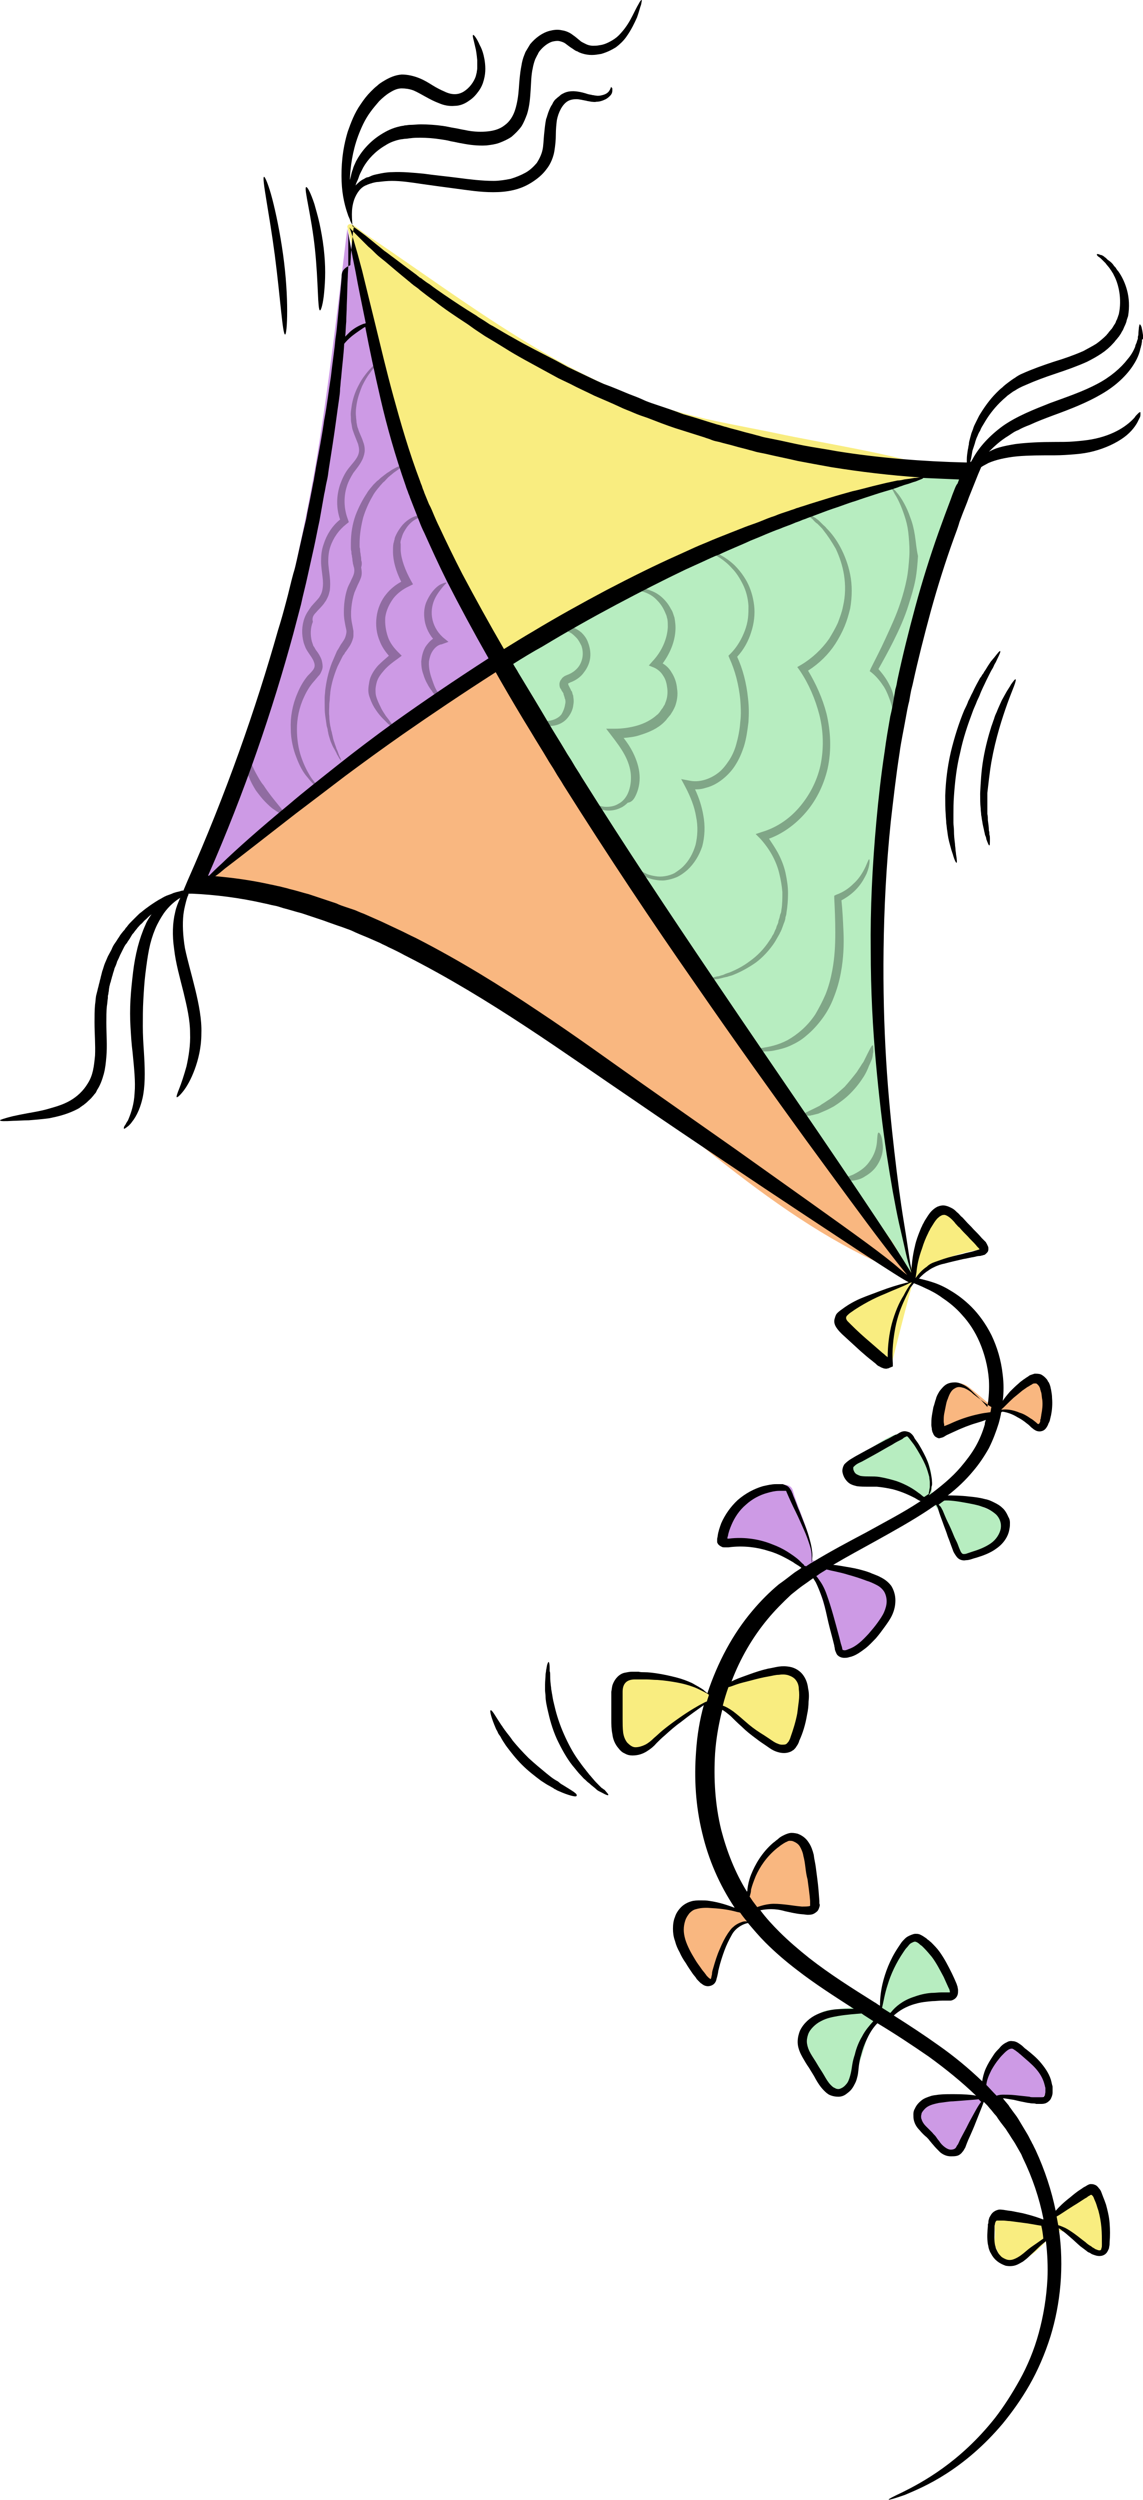 <?xml version="1.0" encoding="UTF-8"?><svg xmlns="http://www.w3.org/2000/svg" xmlns:xlink="http://www.w3.org/1999/xlink" height="486.5" preserveAspectRatio="xMidYMid meet" version="1.0" viewBox="-0.5 0.7 222.5 486.5" width="222.5" zoomAndPan="magnify"><g fill="#CD9AE5" id="change1_1"><path d="M192.5,409l-0.2-0.1c-0.2,0-0.4,0-0.5,0.1C192,409,192.3,409,192.5,409z"/><path d="M180.2,409.8c-1.1,0.5-2.2,1.2-2.5,2.3c-0.2,1,0.3,2.1,1,2.8c0.7,0.8,1.6,1.4,2.3,2.1c1,1.1,2,2.6,3.5,2.4 c1.2-0.1,2-1.2,2.5-2.3c1.2-2.1,2-4.5,3.3-6.5c0.3-0.5,0.9-1.3,1.4-1.7c0,0,0.1,0,0.1,0C187.8,408.7,183.8,408.3,180.2,409.8z"/><path d="M203.3,406.4c-0.7-3.3-3.5-6.4-6.7-7.5c-0.4-0.1-1.1,0-1.5,0.1c-0.5,0.1-0.8,0.5-1.1,0.9 c-1.7,2.2-2.8,4.9-3.2,7.7l1.5,1.3c0.4,0,0.9,0.2,1.3,0.1c2.2-0.3,4.4-0.2,6.6,0.2c0.5,0.1,1.1,0.2,1.6,0.1 C202.8,408.8,203.6,407.5,203.3,406.4z"/><path d="M167.3,307.1c-3.2-1-6.4-2-9.7-2.8c0.1-4.7-2.7-9.7-3.7-13.4c-0.3-1.1-1-1.3-2.2-1.3 c-0.4,0-1.2,0.2-1.6,0.4c-2.5,1-5,1.4-7.1,3.2c-2,1.8-3.5,4.4-3.2,7.1c0,0.2,0,0.3,0.1,0.5c0.2,0.4,1.5,0,1.9,0 c5.7,0.2,11,0.9,15,5.8l0.5,0.1c2.8,4.3,3.3,10.7,5.5,15.5c0.1,0.2,0.7-0.1,0.9,0.1c0.5,0.5,1.4,0.2,2-0.2c2-1.2,3.7-2.7,5.1-4.5 c1.6-2.1,2.7-5,1.4-7.3C171.3,308.5,169.2,307.7,167.3,307.1z"/><path d="M93.3,125.8c-4.3-9-7.5-17.6-11.8-26.6c-1.7-3.6-2.7-8.6-4-12.4c-1.5-4.4-2.6-8.6-3.6-13.2 c-1.8-9-5-19.3-6.8-28.4c-1.8,14.8-3.7,31.5-6.2,46.2c-4.9,27.8-12.6,55-23,81.3l1.7-0.7c3.6-3.7,6.7-5.8,10.7-8.7 c13.9-10,25.2-20.8,39.8-29.8c1-0.6,6-2.3,6.5-3.3C97.3,128.6,94,127.3,93.3,125.8z"/></g><g fill="#B7EDC0" id="change2_1"><path d="M183.8,384.7c-1.5-1.9-2.1-3.3-3.5-5.4c-0.5-0.8-1.2-1.5-2.1-1.5c-1.2,0-2.1,1.1-2.7,2.1 c-2.3,3.5-4.6,7.4-4.3,11.6l-1.3-0.3c-0.8-0.2-1.6-0.1-2.4-0.1c-1.9,0.2-3.7,0.4-5.6,0.6c-0.6,0.1-1.2,0.1-1.8,0.3 c-1.4,0.4-2.6,1.6-3.4,2.8c-0.6,0.9-1.1,1.9-1.1,3c0,1,0.3,1.9,0.7,2.8c0.5,1.3,1,2.6,1.8,3.8c0.8,1.2,1.9,2.2,3.2,2.6 c1.3,0.4,2.9,0.1,3.8-1c0.4-0.5,0.6-1.1,0.9-1.7c0.8-2,1.4-4,2-6c0.3-1.1,0.6-2.2,1.2-3.2c0.6-1,1.5-1.8,2.6-2 c0.5-0.1,0.9-0.1,1.3-0.3c0.3-0.1,0.4-0.4,0.7-0.6c0.7-0.7,1.6-1.1,2.4-1.5c2.3-0.9,4.7-1.5,7.1-1.8c0.3,0,0.5-0.1,0.8-0.2 c0.5-0.3,0.5-1,0.3-1.5C184.2,386.8,184.1,385.2,183.8,384.7z"/><path d="M194.9,296.9c-0.4-0.9-1.3-1.5-2.1-2c-3.5-1.9-7.8-2.7-11.8-2.6c-0.3-3.5,0.3-4.9-1.3-8.1 c-0.4-0.8-2.3-3.9-3-4.4c-1.4-0.9-4,0.4-5.5,1.3c-1.8,1.1-3.5,2.3-5.3,3.4c-0.9,0.6-1.9,1.5-1.6,2.5c0.3,0.8,1.3,1,2.2,1.2 c4.4,0.6,8.7,2.1,12.6,4.3l1.3,0c2.9,2.6,3.4,6.3,5.1,9.8c0.2,0.5,0.5,1.1,0.9,1.4c0.7,0.6,3.6-0.1,4.4-0.5c0.8-0.4,1.5-1,2.1-1.7 C194.2,300.4,195.5,298.6,194.9,296.9z"/><path d="M172.8,243.2c1.3,1.6,3.3,5.4,4.4,5.4c-2.6-9.6-3.9-15.8-4.5-25.7c-0.4-6.3-1.4-12.8-1.8-19.1 c-0.9-14.5-1.5-32.7,0.7-47c1-6.7,2.2-15.8,4-22.4c3.4-13,8.1-24.6,11.5-37.7c0.2-0.9,2.3-3.5,1.5-4.1c-0.5-0.4-0.3-1-0.9-0.9 c-8.5,0.6-35.7,10.4-41.9,12.4c-5.7,1.9-30.8,14.1-47.4,24.9l-0.4,2c18.7,25.6,30.7,54.4,51,78.8c4.2,5,7.6,10.6,11.5,15.9 C165.1,231.9,168,237.2,172.8,243.2z"/></g><g fill="#F9B780" id="change3_1"><path d="M153.5,358c-2.2,1.7-4.5,3.1-6.2,5.3c-1.8,2.5-2.8,6-2.3,9l-1,0.1c-2.1-0.3-4.3-1.4-6.4-1.3 c-1.6,0.1-3.3,0.3-4.4,1.5c-1.4,1.4-1.4,3.7-1,5.6c0.6,2.6,2,5.1,4,6.9c0.5,0.5,1.3,1,2,0.6c0.2-0.1,0.3-0.4,0.5-0.6 c1.4-2.6,1.6-5.7,3.3-8.1c1-1.4,2.7-2.3,4.1-3.4c0.8-0.6-0.6-0.9,0.4-1.3c2.3-0.8,7.2-0.1,9.7-0.3c0.3,0,0.5,0,0.7-0.2 c0.2-0.2,0.3-0.4,0.4-0.7c1.7-4.4,0.6-9.7-2.6-13.1C154.4,357.8,153.8,357.7,153.5,358z"/><path d="M202.6,270.3c-0.2-0.7-0.7-1.6-1.4-1.6c-0.3,0-0.7,0.1-0.9,0.3c-2.6,1.4-4.8,3.4-6.5,5.8l-0.4,0.2 c-1.6-1.3-3.2-2.7-4.8-4c-0.6-0.5-1.3-1-2.1-1.1c-1.5-0.1-2.5,1.5-3,2.8c-0.4,1-0.7,2.1-0.9,3.2c-0.2,0.8-0.2,1.7,0.4,2.2 c0.8,0.7,2,0.1,2.9-0.4c1.7-0.9,3.6-1.4,5.5-1.9c1.1-0.3,2.3-0.6,3.5-0.5c1.8,0.1,3.4,1.1,4.8,2.2c0.5,0.4,1,0.8,1.6,0.8 c1.2,0,1.8-1.4,1.9-2.6C203.3,273.9,203.2,272,202.6,270.3z"/><path d="M136.8,193.1c-12.4-14.9-19.7-32.4-29.6-46.8c-4-5.8-4.7-13.5-10.1-17.9l-0.4,1.1 c-12.8,7.8-22.3,16.1-34.7,24.4c-7.4,5-15.6,12.7-22.3,18.6c25.7,4,51.1,16.1,71.9,31.6c20.8,15.5,40.8,35.9,65.1,44.9 c-0.2-0.7-2.8-5.9-4.5-8C159.9,226,149.2,208,136.8,193.1z"/></g><g fill="#F9ED80" id="change4_1"><path d="M204.3,435.5c-0.1,0.1-0.2,0.2-0.3,0.4c0,0,0,0,0,0L204.3,435.5z"/><path d="M213.6,428.9c-0.2-0.6-0.4-1.2-1-1.5c-0.3-0.1-0.6-0.2-0.9-0.2c-0.6,0-1.2,0-1.7,0.3 c-0.6,0.2-1,1.2-1.5,1.6c-0.7,0.5-1.4,1.1-2,1.5c-1,0.7-1.5,1.8-2.1,2.9c-0.1,0.1-0.1,0.3-0.3,0.3c-0.1,0.1-0.3,0.1-0.4,0.1 c-0.8,0-2.1-0.7-2.8-1c-0.5-0.2-1-0.2-1.5-0.3c-0.3-0.1-1.3-0.3-1.6-0.3c-0.8,0-1-0.4-1.7-0.4c-1.1,0-2.3,0.1-2.8,1.1 c-0.4,0.8,0,1.7-0.1,2.6c0,0.4-0.1,0.9-0.1,1.3c0,0.7,0.3,1.3,0.6,1.9c0.3,0.6,0.6,1.1,1.1,1.5c0.8,0.7,2,0.8,3,0.5 c1-0.3,1.9-0.9,2.7-1.5c1.3-1,2.4-2.2,3.5-3.4c0.2-0.8,1.1-1.1,1.9-1.1c0.8,0.1,1.5,0.5,2.2,1c0.6,0.4,1.3,0.8,1.8,1.3 c0.6,0.6,1.1,1.4,1.9,1.9c0.7,0.5,1.9,0.5,2.4-0.2c0.3-0.4,0.3-1,0.3-1.5C214.5,434.5,214.4,431.6,213.6,428.9z"/><path d="M153,325.8c-0.8-0.3-1.7-0.2-2.6-0.1c-3.4,0.5-6.7,1.4-9.8,2.7c-1.7,0.7,0.4,2.9-1.4,2.6 c-0.8-0.1-5.2-2.6-5.9-2.9c-2.9-1.1-6.2-0.8-9.3-0.8c-1.3,0-2.8,0.3-3.6,1.3l-0.1-0.2c-0.2,2.5-0.4,5-0.4,7.6 c0,1.8,0.1,3.9,1.4,5.1c0.4,0.3,0.8,0.6,1.3,0.7c0.8,0.1,1.6-0.4,2.2-0.9c3.9-3,7.4-6.5,11.9-8.6c0.2-0.1,0.3-0.1,0.5-0.2 c0.2,0,0.5,0.1,0.7,0.2c3,1.4,5.9,3.2,8.4,5.4c0.9,0.8,1.7,1.6,2.7,2.2s2.2,1,3.3,0.7c1.4-0.3,2.4-1.4,3.1-2.7 c1.9-3.4,1.5-7.9-0.9-10.9C154.1,326.5,153.6,326,153,325.8z"/><path d="M184.4,236.8c-0.7-0.5-1.6-1-2.4-0.6c-0.5,0.2-0.7,0.7-1,1.1c-2.3,4-3.9,8.4-4.7,12.9 c-3.8,1.5-7.6,3.1-11.4,4.6c-1.3,0.5-2.9,1.4-2.7,2.8c0.1,0.5,0.4,1,0.8,1.4c2.7,3.2,6.1,5.9,9.9,7.8c1.2-4.8,2.4-9.6,3.7-14.4 c0.3-1.1,0.6-2.3,1.3-3.2c0.6-0.9,1.6-1.5,2.5-2c3.2-1.8,6.8-3,10.5-3.4C189.2,241.1,187,238.7,184.4,236.8z"/><path d="M182.5,92.1c-8.5-3-23.1-5.2-31.9-7.1c-6.2-1.3-12.4-2.3-18.5-4C109.4,74.7,90.5,59.6,71,46.5 c-1.7-1.1-3.5-3.1-3.9-1.7l0.9,3.4c5.2,25.9,14.3,56.6,30.2,80.5c13.1-11.4,29.7-17.8,45.9-24.1C155,100.6,171.8,96.2,182.5,92.1z"/></g><g id="change5_2" opacity=".3"><path d="M123.2,155.6c0.6-1.2,0.9-2.6,0.8-4.1c-0.1-1.5-0.6-3-1.3-4.4c-0.5-1-1.1-1.9-1.8-2.8c1.1-0.1,2.2-0.2,3.3-0.6 c1.6-0.5,3.3-1.2,4.6-2.5c0.2-0.2,0.4-0.4,0.6-0.7c0.2-0.2,0.4-0.5,0.6-0.7c0.2-0.3,0.3-0.5,0.5-0.8l0.2-0.4 c0.1-0.1,0.1-0.3,0.2-0.4c0.4-1.1,0.6-2.3,0.4-3.5c-0.1-1.2-0.5-2.3-1.1-3.2c-0.4-0.7-1-1.3-1.7-1.7c1.6-2.2,2.5-4.6,2.5-7 c0-0.6-0.1-1.3-0.2-1.9c-0.1-0.3-0.2-0.6-0.3-0.9c-0.1-0.3-0.2-0.5-0.4-0.8c-0.5-1-1.2-1.8-1.9-2.4c-0.7-0.6-1.5-1-2.1-1.2 c-0.2-0.1-0.3-0.1-0.5-0.2c-0.2,0-0.3-0.1-0.5-0.1c-0.2,0-0.3,0-0.4-0.1c-0.1,0-0.3,0-0.4,0c-0.2,0-0.5,0-0.7,0 c-0.2,0-0.3,0.1-0.5,0.1c-0.2,0.1-0.4,0.1-0.4,0.2c0,0,0.1,0.1,0.4,0.1c0.1,0,0.3,0,0.4,0c0.2,0,0.4,0,0.6,0.1 c0.9,0.2,2.2,0.6,3.3,1.8c0.6,0.6,1.1,1.3,1.5,2.2c0.1,0.2,0.2,0.5,0.3,0.7c0.1,0.2,0.1,0.5,0.2,0.7c0.1,0.5,0.1,1.1,0.1,1.6 c-0.1,2.2-1.1,4.7-3,6.7l-0.7,0.8l1,0.4c0.7,0.3,1.4,0.9,1.8,1.6c0.5,0.7,0.7,1.6,0.8,2.5c0.1,0.9,0,1.9-0.4,2.8 c0,0.1-0.1,0.2-0.1,0.3l-0.2,0.3c-0.1,0.2-0.2,0.4-0.4,0.6c-0.1,0.2-0.3,0.4-0.4,0.6c-0.2,0.2-0.3,0.4-0.5,0.5 c-1.1,1-2.5,1.7-3.9,2.1c-1.4,0.4-2.9,0.6-4.3,0.6l-1.7,0l1,1.3c1,1.3,1.9,2.5,2.6,3.8c0.7,1.3,1.1,2.6,1.2,3.8 c0.1,1.3-0.1,2.5-0.5,3.5c-0.4,1-1.1,1.8-1.9,2.2c-0.8,0.5-1.6,0.6-2.4,0.6c-0.7,0-1.3-0.2-1.8-0.4c-0.9-0.4-1.2-1-1.3-0.9 c0,0,0,0.2,0.1,0.4c0.1,0.1,0.2,0.3,0.3,0.4c0.2,0.2,0.3,0.3,0.6,0.5c0.5,0.3,1.2,0.6,2,0.7c0.8,0.1,1.9,0,2.9-0.5 c0.5-0.2,1-0.6,1.4-1C122.5,156.8,122.9,156.2,123.2,155.6z"/><path d="M136.4,159.3c-0.3-1.7-0.8-3.3-1.6-5c0.1,0,0.2,0,0.3,0c0.6,0,1.2-0.1,1.8-0.3c1.2-0.3,2.3-0.9,3.3-1.7 c1-0.8,1.9-1.8,2.5-2.8c0.7-1.1,1.2-2.3,1.6-3.5c0.5-1.6,0.7-3.2,0.9-4.8c0.1-1.6,0.1-3.1-0.1-4.7c-0.3-2.9-1-5.6-2.1-8 c1.3-1.4,2.2-3.1,2.7-4.7c0.3-0.9,0.5-1.8,0.6-2.7c0.1-0.9,0.1-1.8,0-2.6c-0.2-1.7-0.7-3.3-1.4-4.6c-0.7-1.3-1.6-2.4-2.4-3.2 c-1.8-1.7-3.6-2.5-4.8-2.9c-0.3-0.1-0.6-0.2-0.8-0.2c-0.2-0.1-0.4-0.1-0.6-0.1c-0.3,0-0.5,0-0.5,0c0,0,0.2,0.1,0.5,0.2 c0.2,0.1,0.3,0.1,0.6,0.2c0.2,0.1,0.5,0.2,0.8,0.3c1.1,0.5,2.8,1.4,4.3,3.1c0.8,0.8,1.5,1.9,2.1,3.1c0.6,1.2,1,2.6,1.1,4.2 c0,0.8,0,1.6-0.1,2.4c-0.1,0.8-0.3,1.6-0.6,2.4c-0.6,1.6-1.5,3.2-2.8,4.5l-0.4,0.4l0.2,0.5c1.1,2.4,1.8,5.1,2.1,8 c0.1,1.4,0.2,2.9,0,4.4c-0.1,1.5-0.4,3-0.8,4.4c-0.3,1.1-0.8,2.2-1.4,3.1c-0.6,0.9-1.3,1.8-2.1,2.4c-1.7,1.3-3.8,1.9-5.6,1.5 l-1.6-0.3l0.8,1.5c1,1.9,1.8,3.9,2.1,5.8c0.4,1.9,0.3,3.8-0.1,5.5c-0.5,1.7-1.3,3.1-2.4,4.2c-0.5,0.5-1.1,0.9-1.7,1.3 c-0.6,0.3-1.2,0.5-1.9,0.6c-0.6,0.1-1.2,0.1-1.8,0c-0.6-0.1-1.1-0.2-1.6-0.4c-0.9-0.4-1.7-0.9-2.2-1.4c-0.3-0.2-0.4-0.5-0.6-0.7 c-0.2-0.2-0.3-0.4-0.4-0.6c-0.2-0.3-0.3-0.5-0.3-0.5c0,0,0,0.2,0.1,0.6c0.1,0.2,0.2,0.4,0.3,0.7c0.1,0.3,0.3,0.6,0.6,0.8 c0.5,0.6,1.2,1.2,2.3,1.7c0.5,0.2,1.1,0.4,1.7,0.5c0.6,0.1,1.3,0.2,2,0.1c0.7-0.1,1.5-0.3,2.2-0.6c0.7-0.3,1.4-0.8,2.1-1.4 c1.3-1.2,2.3-2.8,2.9-4.6C136.7,163.5,136.8,161.4,136.4,159.3z"/><path d="M150,184.5l0.2-0.3c0.1-0.1,0.1-0.2,0.2-0.3c0.1-0.2,0.3-0.5,0.4-0.7c0.1-0.2,0.3-0.5,0.4-0.7c0.1-0.1,0.1-0.3,0.2-0.4 c0.1-0.1,0.1-0.3,0.2-0.4c0.1-0.3,0.2-0.5,0.3-0.8c0.1-0.3,0.2-0.6,0.3-0.8c0.1-0.3,0.2-0.6,0.2-0.9c0.1-0.3,0.2-0.6,0.2-0.9 c0.2-1.2,0.3-2.5,0.3-3.8c0-1.3-0.2-2.6-0.5-4c-0.3-1.3-0.8-2.6-1.5-3.9c-0.5-0.9-1.1-1.8-1.7-2.7c2.5-0.9,4.9-2.6,6.8-4.7 c2.2-2.4,3.8-5.5,4.6-8.9c0.8-3.6,0.6-7.3-0.2-10.7c-0.8-3.1-2.1-5.9-3.6-8.4c2.2-1.4,4-3.2,5.3-5.2c0.7-1.1,1.3-2.2,1.8-3.4 c0.5-1.2,0.8-2.3,1.1-3.5c0.4-2.3,0.4-4.6,0-6.6c-0.4-2-1.1-3.8-1.9-5.3c-0.8-1.5-1.7-2.7-2.7-3.7c-0.2-0.3-0.5-0.5-0.7-0.7 c-0.1-0.1-0.2-0.2-0.3-0.3c-0.1-0.1-0.2-0.2-0.3-0.3c-0.2-0.2-0.4-0.4-0.6-0.5c-0.2-0.2-0.4-0.3-0.6-0.4c-0.4-0.3-0.7-0.5-1-0.7 c-0.3-0.2-0.6-0.3-0.8-0.4c-0.4-0.2-0.7-0.3-0.7-0.3c0,0,0.2,0.2,0.5,0.5c0.2,0.1,0.4,0.3,0.7,0.5c0.3,0.2,0.6,0.4,0.9,0.7 c0.2,0.1,0.3,0.3,0.5,0.5c0.2,0.2,0.4,0.4,0.6,0.5c0.1,0.1,0.2,0.2,0.3,0.3c0.1,0.1,0.2,0.2,0.3,0.3c0.2,0.2,0.4,0.4,0.6,0.7 c0.8,1,1.6,2.2,2.4,3.6c0.7,1.5,1.3,3.2,1.6,5.1c0.3,1.9,0.3,4-0.2,6.1c-0.2,1.1-0.6,2.1-1,3.2c-0.5,1.1-1.1,2.1-1.7,3.1 c-1.4,2-3.3,3.8-5.5,5.1l-0.7,0.4l0.5,0.7c1.7,2.5,3,5.5,3.8,8.6c0.8,3.2,0.9,6.6,0.2,9.9c-0.7,3.1-2.2,5.9-4.2,8.2 c-2,2.3-4.5,3.9-7.2,4.7l-1.2,0.4l0.9,0.9c0.9,1,1.7,2.1,2.3,3.2c0.6,1.1,1.1,2.3,1.4,3.6c0.3,1.2,0.5,2.4,0.6,3.6 c0,1.2,0,2.4-0.2,3.5c0,0.3-0.1,0.6-0.2,0.8c-0.1,0.3-0.1,0.5-0.2,0.8c-0.1,0.3-0.2,0.5-0.2,0.8c-0.1,0.3-0.2,0.5-0.3,0.7 c0,0.1-0.1,0.2-0.1,0.4l-0.2,0.4c-0.1,0.2-0.2,0.5-0.3,0.7c-0.1,0.2-0.3,0.4-0.4,0.7l-0.2,0.3l-0.2,0.3c-1.1,1.7-2.4,3-3.8,4 c-1.3,1-2.7,1.7-3.9,2.2c-0.3,0.1-0.6,0.2-0.9,0.3c-0.1,0.1-0.3,0.1-0.4,0.2c-0.1,0-0.3,0.1-0.4,0.1c-0.3,0.1-0.5,0.2-0.8,0.2 c-0.3,0.1-0.5,0.1-0.7,0.2c-0.5,0.1-0.9,0.2-1.2,0.2c-0.2,0-0.3,0.1-0.5,0.1c-0.1,0-0.3,0-0.4,0c-0.5,0.1-0.7,0.1-0.7,0.1 c0,0,0.3,0.1,0.7,0.1c0.1,0,0.3,0,0.4,0c0.2,0,0.3,0,0.5,0c0.4,0,0.8,0,1.3-0.1c0.2,0,0.5-0.1,0.8-0.1c0.3-0.1,0.5-0.1,0.8-0.2 c0.1,0,0.3-0.1,0.4-0.1c0.1,0,0.3-0.1,0.5-0.1c0.3-0.1,0.6-0.2,1-0.3c1.3-0.5,2.7-1.2,4.2-2.2C147.3,187.6,148.8,186.2,150,184.5z"/><path d="M159.5,199c0.9-1.2,1.7-2.6,2.3-4.2c0.6-1.5,1.1-3.2,1.4-4.9c0.5-2.7,0.6-5.4,0.5-7.8c-0.1-2.3-0.2-4.3-0.4-6.2 c1.3-0.7,2.3-1.5,3.1-2.4c0.9-1,1.4-2,1.8-2.8c0.7-1.7,0.6-2.8,0.5-2.8c-0.2,0-0.4,1-1.2,2.4c-0.4,0.7-1,1.6-1.9,2.4 c-0.8,0.8-1.9,1.6-3.3,2.1l-0.4,0.2l0,0.5c0.1,2,0.2,4.2,0.2,6.6c0,2.4-0.1,4.9-0.6,7.5c-0.3,1.6-0.7,3.1-1.3,4.6 c-0.6,1.4-1.3,2.7-2,3.9c-0.8,1.2-1.7,2.2-2.6,3c-0.9,0.8-1.9,1.5-2.8,2c-1.9,1-3.6,1.3-4.8,1.5c-1.2,0.2-1.9,0.2-1.9,0.3 c0,0.1,0.7,0.3,1.9,0.4c0.6,0,1.4,0,2.3-0.2c0.9-0.2,1.9-0.4,3-0.9c1.1-0.5,2.2-1.1,3.2-2C157.6,201.3,158.6,200.2,159.5,199z"/><path d="M177.6,104.9c-0.2-1.3-0.5-2.5-0.9-3.5c-0.7-2.1-1.7-3.7-2.4-4.6c-0.2-0.2-0.4-0.5-0.5-0.6c-0.2-0.2-0.3-0.3-0.4-0.4 c-0.2-0.2-0.4-0.3-0.4-0.3c0,0,0,0.2,0.2,0.5c0.1,0.1,0.2,0.3,0.3,0.5c0.1,0.2,0.2,0.4,0.4,0.7c0.6,1,1.3,2.6,1.9,4.6 c0.3,1,0.5,2.1,0.6,3.4c0.1,1.2,0.2,2.5,0.1,3.9c-0.1,1.4-0.2,2.8-0.5,4.3c-0.3,1.5-0.7,3-1.2,4.5c-0.8,2.5-1.9,4.8-2.9,7 c-1,2.2-2,4.1-2.9,5.9l-0.2,0.5l0.4,0.3c1.1,0.9,1.8,1.9,2.4,2.8c0.6,1,0.9,1.9,1.2,2.7c0.5,1.5,0.5,2.5,0.7,2.5 c0.1,0,0.3-1,0.1-2.7c-0.1-0.8-0.4-1.9-1-3c-0.5-1-1.2-2-2.1-3c0.9-1.6,1.9-3.4,2.9-5.4c1.1-2.2,2.2-4.6,3-7.2 c0.5-1.6,1-3.2,1.3-4.8c0.3-1.6,0.4-3.1,0.5-4.6C177.9,107.6,177.8,106.2,177.6,104.9z"/><path d="M167.7,210.1c0.3-0.5,0.6-1.1,0.8-1.6c0.1-0.3,0.2-0.5,0.3-0.7c0.1-0.2,0.2-0.5,0.3-0.7c0.2-0.4,0.3-0.9,0.3-1.2 c0-0.2,0.1-0.4,0.1-0.5c0-0.2,0-0.3,0-0.4c0-0.5,0-0.8-0.1-0.9c-0.2-0.1-0.7,1-1.5,2.6c-0.1,0.2-0.2,0.4-0.3,0.6 c-0.1,0.2-0.3,0.4-0.4,0.6c-0.3,0.5-0.6,0.9-0.9,1.4c-0.7,0.9-1.5,1.9-2.4,2.9c-1,0.9-1.9,1.7-2.9,2.4c-0.5,0.3-0.9,0.6-1.4,0.9 c-0.2,0.1-0.4,0.3-0.6,0.4c-0.2,0.1-0.4,0.2-0.6,0.3c-1.6,0.8-2.6,1.2-2.6,1.5c0,0.1,0.3,0.1,0.9,0.1c0.1,0,0.3,0,0.4,0 c0.2,0,0.3-0.1,0.5-0.1c0.4-0.1,0.8-0.2,1.2-0.3c0.2-0.1,0.5-0.2,0.7-0.3c0.2-0.1,0.5-0.2,0.7-0.3c0.5-0.2,1-0.5,1.6-0.8 c1.1-0.7,2.2-1.5,3.2-2.5C166.2,212.3,167,211.2,167.7,210.1z"/><path d="M170.5,221.1c-0.2,0.1-0.2,0.8-0.3,1.9c-0.1,1.1-0.5,2.5-1.5,3.8c-0.9,1.3-2.2,2-3.2,2.5c-1,0.4-1.7,0.6-1.7,0.8 c0,0.2,0.8,0.5,2,0.3c0.6-0.1,1.4-0.3,2.1-0.8c0.7-0.4,1.5-1,2.1-1.8c0.6-0.8,1-1.7,1.2-2.5c0.2-0.8,0.2-1.6,0.1-2.2 C171.2,221.7,170.7,221,170.5,221.1z"/><path d="M112.7,123.8c-0.6-0.5-1.1-0.8-1.7-1c-0.3-0.1-0.5-0.2-0.8-0.2c-0.2,0-0.5,0-0.7,0c-0.4,0-0.7,0.2-0.9,0.4 c-0.2,0.2-0.2,0.3-0.2,0.3c0.1,0.1,0.4-0.2,1,0c0.2,0,0.3,0.1,0.5,0.2c0.2,0.1,0.4,0.2,0.6,0.3c0.4,0.2,0.8,0.6,1.2,1 c0.4,0.4,0.7,1,1,1.6c0.2,0.6,0.3,1.3,0.2,2.1c-0.1,0.7-0.4,1.5-0.9,2.1c-0.5,0.6-1.2,1.1-2,1.4c-0.2,0.1-0.6,0.2-0.9,0.5 c-0.2,0.1-0.3,0.4-0.5,0.6c-0.1,0.2-0.2,0.5-0.2,0.7c0,0.5,0.1,0.8,0.3,1c0.1,0.3,0.3,0.5,0.4,0.7c0.1,0.1,0.1,0.2,0.1,0.3 c0,0.1,0.1,0.2,0.1,0.3c0,0.1,0.1,0.2,0.1,0.3c0,0.1,0,0.2,0.1,0.3c0.1,0.4,0.1,0.7,0,1.1c-0.1,0.7-0.4,1.4-0.7,1.9 c-0.4,0.5-0.9,0.8-1.4,1c-0.5,0.2-1.1,0.3-1.5,0.3c-0.5,0-0.9-0.1-1.2-0.2c-0.7-0.2-1-0.4-1.1-0.3c-0.1,0.1,0.1,0.5,0.8,0.9 c0.7,0.4,1.9,0.8,3.4,0.4c0.7-0.2,1.5-0.6,2.1-1.3c0.6-0.7,1.1-1.6,1.2-2.6c0.1-0.5,0.1-1,0-1.6c0-0.1,0-0.3-0.1-0.4 c0-0.1-0.1-0.3-0.1-0.4c0-0.1-0.1-0.3-0.2-0.4c-0.1-0.1-0.1-0.3-0.2-0.4c-0.1-0.2-0.2-0.4-0.3-0.6c-0.1-0.2-0.1-0.3-0.1-0.4 c0,0,0,0,0,0c0,0,0,0,0,0c0,0,0.2-0.1,0.4-0.2c1.1-0.4,2.1-1.1,2.7-2c0.7-0.9,1.1-1.9,1.2-2.9c0.1-1-0.1-2-0.4-2.8 C113.7,124.9,113.2,124.3,112.7,123.8z"/><path d="M83.7,127.4c0.4-0.6,0.9-1.1,1.6-1.3c0,0,0.1,0,0.1,0l1.4-0.5l-1.1-0.9c-1.2-1.1-1.9-2.5-2.1-3.9c-0.2-1.4,0.1-2.7,0.6-3.7 c0.5-1,1.1-1.7,1.5-2.2c0.4-0.5,0.7-0.7,0.7-0.8c-0.1-0.1-0.4,0-1.1,0.3c-0.6,0.3-1.4,1-2.1,2.1c-0.3,0.5-0.7,1.2-0.9,1.9 c-0.2,0.7-0.3,1.6-0.2,2.5c0.1,1.4,0.7,2.9,1.7,4.1c-0.6,0.4-1.1,1-1.5,1.6c-0.5,0.9-0.7,1.8-0.8,2.8c0,0.9,0.1,1.7,0.4,2.5 c0.2,0.7,0.5,1.4,0.8,1.9c0.3,0.6,0.6,1,0.9,1.4c0.3,0.5,0.6,0.8,1,1c0.2,0.1,0.4,0.2,0.5,0.2c0.2,0,0.3,0,0.4-0.1 c0.2-0.1,0.2-0.2,0.2-0.3c0-0.1-0.1,0-0.3-0.1c-0.1,0-0.3-0.1-0.5-0.3c-0.2-0.2-0.4-0.5-0.6-0.9c-0.2-0.4-0.4-0.9-0.6-1.5 c-0.4-1.1-0.8-2.4-0.7-3.8C83.1,128.8,83.3,128,83.7,127.4z"/><path d="M77.5,105.9c0.1-0.2,0.1-0.4,0.2-0.6c0.2-0.8,0.6-1.4,1-2c0.8-1.1,1.8-1.7,2.5-1.9c0.7-0.3,1.1-0.3,1.1-0.4 c0,0-0.1-0.1-0.3-0.1c-0.1,0-0.2,0-0.4,0c-0.2,0-0.3,0-0.6,0.1c-0.8,0.1-2,0.6-3.1,1.8c-0.5,0.6-1,1.3-1.4,2.2 c-0.1,0.2-0.2,0.5-0.2,0.7c-0.1,0.2-0.1,0.5-0.2,0.7c-0.1,0.5-0.1,1-0.1,1.6c0,1.9,0.6,3.9,1.6,5.9c-1.1,0.6-2.1,1.4-2.9,2.4 c-1,1.2-1.7,2.8-1.9,4.5c-0.2,1.6,0,3.2,0.6,4.6c0.4,1.1,1.1,2.1,1.8,2.9c-0.7,0.6-1.4,1.2-2.1,1.9c-0.8,0.9-1.5,2-1.7,3.1 c-0.1,0.6-0.2,1.1-0.2,1.7c0,0.5,0.1,1,0.3,1.5c0.3,0.9,0.7,1.7,1.2,2.4c0.4,0.6,0.9,1.2,1.3,1.6c0.4,0.4,0.8,0.8,1.1,1.1 c0.6,0.5,1,0.8,1.1,0.7c0.1-0.1-0.2-0.4-0.7-1.1c-0.2-0.3-0.5-0.7-0.9-1.2c-0.3-0.5-0.7-1-1-1.7c-0.3-0.6-0.7-1.4-0.9-2.2 c-0.1-0.4-0.1-0.8-0.1-1.2c0-0.4,0.1-0.9,0.2-1.3c0.2-0.9,0.8-1.7,1.5-2.5c0.7-0.8,1.6-1.5,2.6-2.2l0.8-0.6l-0.7-0.7 c-0.8-0.8-1.6-1.8-2-3c-0.4-1.2-0.6-2.5-0.5-3.8c0.2-1.4,0.8-2.6,1.6-3.7c0.8-1,1.9-1.8,3-2.3l0.8-0.4l-0.4-0.7 c-1.1-2-1.9-4.1-2-5.9c0-0.5,0-0.9,0-1.3C77.4,106.3,77.5,106.1,77.5,105.9z"/><path d="M69.9,110c-0.1-0.2-0.1-0.5-0.1-0.7c0-0.2-0.1-0.5-0.1-0.7c0-0.2-0.1-0.5-0.1-0.7c0-0.2,0-0.5-0.1-0.7c0-0.2,0-0.5,0-0.7 c0-1.8,0.3-3.5,0.7-5.1c0.5-1.6,1.1-2.9,1.8-4.1c0.3-0.6,0.7-1.1,1.1-1.6c0.2-0.2,0.4-0.5,0.6-0.7c0.2-0.2,0.4-0.5,0.6-0.6 c0.4-0.4,0.7-0.8,1.1-1.1c0.4-0.3,0.7-0.6,1-0.8c0.3-0.2,0.6-0.4,0.8-0.6c0.3-0.2,0.5-0.3,0.6-0.4c0.3-0.2,0.5-0.4,0.5-0.4 c0-0.1-0.2,0-0.6,0.1c-0.2,0.1-0.4,0.2-0.7,0.3c-0.3,0.1-0.6,0.3-1,0.5c-0.4,0.2-0.7,0.5-1.1,0.7c-0.4,0.3-0.8,0.6-1.3,1 c-0.2,0.2-0.4,0.4-0.7,0.6c-0.2,0.2-0.4,0.4-0.7,0.7c-0.4,0.5-0.9,1-1.3,1.7c-0.8,1.2-1.6,2.7-2.2,4.3c-0.6,1.7-0.9,3.5-0.9,5.5 c0,0.2,0,0.5,0,0.7c0,0.3,0,0.5,0.1,0.8c0,0.3,0,0.5,0.1,0.8c0,0.3,0.1,0.5,0.1,0.8c0,0.3,0.1,0.5,0.1,0.8c0.1,0.2,0.1,0.5,0.2,0.7 c0.1,0.4,0.1,0.8,0,1.2c-0.1,0.4-0.3,0.8-0.5,1.2c-0.2,0.5-0.5,1-0.7,1.5c-0.4,1.1-0.6,2.2-0.7,3.3c-0.1,1.2-0.1,2.3,0.1,3.4 c0.1,0.6,0.2,1.1,0.3,1.5c0.1,0.5,0,0.8-0.1,1.2c-0.1,0.4-0.3,0.8-0.6,1.2c-0.1,0.2-0.3,0.4-0.4,0.6c-0.1,0.2-0.3,0.5-0.4,0.7 c-0.1,0.2-0.3,0.4-0.4,0.7c-0.1,0.2-0.2,0.5-0.3,0.7c-0.1,0.2-0.2,0.5-0.3,0.7c-0.1,0.2-0.2,0.5-0.3,0.7c-0.7,1.8-1.1,3.7-1.3,5.4 c0,0.4-0.1,0.9-0.1,1.3c0,0.4,0,0.8,0,1.2c0,0.8,0,1.6,0.1,2.3c0.1,0.7,0.2,1.4,0.3,2.1c0.1,0.3,0.2,0.6,0.2,0.9 c0.1,0.3,0.1,0.6,0.2,0.9c0.2,0.6,0.3,1.1,0.5,1.5c0.2,0.5,0.4,0.9,0.6,1.2c0.2,0.4,0.4,0.7,0.5,1c0.2,0.3,0.3,0.5,0.4,0.7 c0.2,0.3,0.4,0.5,0.4,0.5c0,0,0-0.3-0.2-0.6c-0.1-0.2-0.2-0.4-0.3-0.7c-0.1-0.3-0.2-0.6-0.4-1c-0.1-0.4-0.3-0.8-0.4-1.2 c-0.2-0.5-0.3-1-0.4-1.5c-0.1-0.3-0.1-0.6-0.2-0.8c-0.1-0.3-0.1-0.6-0.2-0.9c-0.1-0.6-0.2-1.3-0.2-2c-0.1-0.7,0-1.4,0-2.2 c0-0.4,0.1-0.8,0.1-1.2c0-0.4,0.1-0.8,0.1-1.2c0.2-1.6,0.7-3.3,1.4-5c0.1-0.2,0.2-0.4,0.3-0.6c0.1-0.2,0.2-0.4,0.3-0.6 c0.1-0.2,0.2-0.4,0.3-0.6c0.1-0.2,0.2-0.4,0.4-0.6c0.1-0.2,0.2-0.4,0.4-0.6c0.1-0.2,0.3-0.4,0.4-0.6c0.3-0.4,0.6-0.9,0.8-1.5 c0.1-0.3,0.2-0.6,0.2-0.9c0-0.3,0-0.6,0-0.9c-0.1-0.6-0.2-1.1-0.3-1.6c-0.2-1-0.2-2-0.1-3c0.1-1,0.3-2,0.6-2.9 c0.2-0.5,0.4-0.9,0.6-1.4c0.2-0.4,0.5-1,0.7-1.6c0.2-0.7,0.1-1.3,0-1.9C70,110.5,69.9,110.2,69.9,110z"/><path d="M61,119.9c0.4-0.5,1-1,1.6-1.8c0.1-0.2,0.3-0.4,0.4-0.6c0.1-0.2,0.2-0.4,0.3-0.6c0.2-0.4,0.3-0.9,0.4-1.3 c0.1-0.9,0.1-1.7,0-2.6c-0.1-1.1-0.3-2.1-0.3-3.1c0-1,0.1-1.9,0.4-2.8c0.6-1.8,1.7-3.3,3.1-4.4l0.5-0.4l-0.2-0.6 c-0.8-2.1-0.8-4.4-0.2-6.3c0.3-1,0.8-1.9,1.3-2.7c0.6-0.8,1.3-1.6,1.8-2.7c0.2-0.5,0.4-1.1,0.4-1.7c0-0.6-0.1-1.1-0.3-1.6 c-0.3-1-0.8-1.8-1-2.6c-0.2-0.4-0.2-0.8-0.3-1.2c0-0.4-0.1-0.8-0.1-1.2c-0.1-0.8,0-1.5,0.1-2.2c0.2-1.4,0.7-2.7,1.1-3.7 c0.5-1,1-1.9,1.5-2.5c0.9-1.3,1.6-1.9,1.5-2c0-0.1-0.8,0.4-1.9,1.7c-0.5,0.6-1.2,1.5-1.7,2.5c-0.6,1.1-1.1,2.3-1.4,3.9 c-0.1,0.8-0.3,1.6-0.2,2.4c0,0.4,0,0.9,0.1,1.3c0.1,0.4,0.1,0.9,0.3,1.4c0.3,0.9,0.7,1.8,1,2.6c0.1,0.4,0.2,0.8,0.2,1.2 c0,0.4-0.1,0.8-0.3,1.2c-0.4,0.8-1.1,1.5-1.8,2.4c-0.7,0.9-1.2,2-1.6,3.1c-0.7,2.1-0.8,4.5,0,6.8c-1.5,1.2-2.6,2.9-3.2,4.8 c-0.4,1.1-0.5,2.2-0.5,3.3c0,1.1,0.2,2.2,0.3,3.2c0.1,0.8,0.1,1.5,0,2.1c-0.1,0.7-0.3,1.2-0.7,1.8c-0.4,0.5-0.9,1-1.5,1.7 c-0.5,0.7-1,1.4-1.3,2.2c-0.6,1.6-0.6,3.3-0.2,4.8c0.1,0.4,0.3,0.8,0.4,1.1c0.2,0.4,0.4,0.7,0.6,1c0.4,0.6,0.8,1.1,1,1.7 c0.2,0.5,0.2,0.9,0,1.3c-0.2,0.4-0.7,0.9-1.2,1.4c-0.9,1.1-1.5,2.2-2,3.4c-1,2.3-1.4,4.7-1.3,6.9c0,2.1,0.5,4.1,1.1,5.6 c0.6,1.6,1.3,2.9,2.1,3.8c0.7,0.9,1.4,1.6,1.9,2c0.5,0.4,0.8,0.5,0.8,0.5c0,0-0.2-0.3-0.6-0.7c-0.4-0.5-1-1.1-1.6-2.1 c-0.6-1-1.2-2.2-1.7-3.7c-0.5-1.5-0.8-3.3-0.8-5.3c0-2,0.4-4.2,1.4-6.3c0.5-1.1,1.1-2.1,1.9-3c0.2-0.2,0.4-0.5,0.6-0.7 c0.2-0.3,0.5-0.5,0.7-0.9c0.2-0.4,0.4-0.8,0.4-1.3c0-0.5-0.1-0.9-0.2-1.3c-0.3-0.8-0.7-1.4-1.1-1.9c-0.2-0.3-0.3-0.6-0.5-0.8 c-0.1-0.3-0.2-0.6-0.3-0.9c-0.3-1.2-0.3-2.6,0.2-3.8C60.2,120.9,60.5,120.4,61,119.9z"/><path d="M49.4,151.3c-0.4-0.7-0.7-1.4-0.9-1.9c-0.5-1.1-0.7-1.9-1-1.9c-0.2,0-0.4,0.8-0.2,2.2c0.1,0.7,0.3,1.4,0.7,2.3 c0.3,0.8,0.8,1.7,1.3,2.5c0.6,0.8,1.2,1.6,1.8,2.2c0.6,0.6,1.2,1.2,1.7,1.5c1.1,0.8,1.8,1.1,2,0.9c0.3-0.4-2-2.5-4-5.6 C50.2,152.8,49.8,152,49.4,151.3z"/></g><g id="change5_1"><path d="M222,66.5c0-0.2,0-0.4,0-0.6c-0.1-0.7-0.2-1.2-0.3-1.6c-0.1-0.3-0.3-0.5-0.3-0.5c-0.1,0-0.1,0.2-0.2,0.6 c0,0.3-0.1,0.8-0.1,1.4c0,0.2-0.1,0.3-0.1,0.5c0,0.1,0,0.2,0,0.3c0,0.1-0.1,0.2-0.1,0.3c-0.1,0.2-0.1,0.4-0.2,0.6 c-0.1,0.2-0.2,0.4-0.2,0.6c-0.3,0.8-0.8,1.7-1.5,2.5c-1.3,1.7-3.4,3.5-5.9,4.8c-2.6,1.4-5.8,2.5-9.1,3.7c-3.3,1.3-6.6,2.6-9.3,4.5 c-2.6,1.9-4.6,4.1-5.8,6.3c-0.1,0.2-0.3,0.5-0.4,0.7c0,0-0.1,0-0.1,0c0-0.2,0-0.3,0.1-0.5c0.1-0.5,0.2-1.1,0.3-1.7 c0.1-0.3,0.2-0.6,0.3-0.9c0.1-0.3,0.2-0.6,0.3-1c0.1-0.3,0.2-0.6,0.4-1c0.1-0.3,0.3-0.7,0.5-1c0.1-0.3,0.3-0.7,0.5-1 c0.1-0.2,0.2-0.3,0.3-0.5c0.1-0.2,0.2-0.3,0.3-0.5c0.8-1.3,1.9-2.7,3.2-3.9c0.3-0.3,0.7-0.6,1-0.9c0.4-0.3,0.7-0.5,1.1-0.8 c0.4-0.2,0.8-0.5,1.2-0.7c0.4-0.2,0.8-0.4,1.3-0.6c1.8-0.8,3.7-1.5,5.8-2.2c2.1-0.7,4.1-1.4,6.1-2.3c1-0.5,1.9-1,2.8-1.6 c0.9-0.6,1.7-1.3,2.4-2.1c0.2-0.2,0.3-0.4,0.5-0.6c0.2-0.2,0.3-0.4,0.5-0.6l0.2-0.3l0.2-0.3c0.1-0.2,0.2-0.4,0.4-0.7 c0.1-0.2,0.2-0.5,0.3-0.7c0.1-0.2,0.2-0.4,0.3-0.7c0.1-0.2,0.1-0.5,0.2-0.7l0.1-0.3l0.1-0.3c0.3-1.8,0.2-3.5-0.2-5 c-0.4-1.5-1-2.7-1.7-3.7c-0.2-0.2-0.4-0.5-0.5-0.7c-0.2-0.2-0.4-0.4-0.5-0.6c-0.3-0.4-0.7-0.7-1-0.9c-0.1-0.1-0.2-0.1-0.2-0.2 c-0.1-0.1-0.2-0.1-0.2-0.2c-0.2-0.1-0.3-0.2-0.4-0.3c-0.3-0.2-0.5-0.3-0.7-0.3c-0.4-0.2-0.6-0.2-0.7-0.1c0,0.1,0.1,0.3,0.4,0.5 c0.2,0.1,0.4,0.3,0.6,0.5c0.1,0.1,0.2,0.2,0.3,0.3c0.1,0.1,0.1,0.1,0.2,0.2c0.1,0.1,0.1,0.1,0.2,0.2c0.2,0.3,0.5,0.6,0.8,1 c0.1,0.2,0.3,0.4,0.4,0.6c0.1,0.2,0.3,0.4,0.4,0.7c0.5,0.9,0.9,2.1,1.1,3.4c0.2,1.3,0.2,2.8-0.1,4.2l-0.1,0.3l-0.1,0.3 c-0.1,0.2-0.1,0.4-0.2,0.5c-0.1,0.2-0.2,0.4-0.2,0.5c-0.1,0.2-0.2,0.4-0.3,0.5c-0.1,0.2-0.2,0.3-0.3,0.5l-0.2,0.3l-0.2,0.2 c-0.1,0.2-0.3,0.3-0.4,0.5c-0.1,0.2-0.3,0.3-0.4,0.5c-0.6,0.6-1.3,1.2-2,1.7c-0.8,0.5-1.6,0.9-2.5,1.4c-1.8,0.8-3.8,1.5-5.8,2.1 c-2.1,0.7-4.1,1.4-6.1,2.3c-0.5,0.2-1,0.5-1.4,0.8c-0.5,0.3-0.9,0.6-1.3,0.9c-0.4,0.3-0.8,0.6-1.2,1c-0.4,0.3-0.8,0.7-1.1,1 c-1.4,1.4-2.5,3-3.4,4.5c-0.1,0.2-0.2,0.4-0.3,0.6c-0.1,0.2-0.2,0.4-0.3,0.6c-0.2,0.4-0.4,0.8-0.5,1.1c-0.1,0.4-0.3,0.8-0.4,1.1 c-0.1,0.4-0.2,0.7-0.3,1.1c-0.1,0.4-0.2,0.7-0.2,1.1c-0.1,0.3-0.1,0.7-0.2,1c-0.1,0.7-0.2,1.3-0.2,1.9c0,0.2,0,0.4,0,0.6 c-8.7-0.2-17.2-0.9-25.3-2.2c-2.1-0.4-4.3-0.7-6.4-1.1c-2.1-0.4-4.1-0.9-6.2-1.3c-0.5-0.1-1-0.2-1.5-0.3c-0.5-0.1-1-0.3-1.5-0.4 c-1-0.3-2-0.5-3-0.8c-1-0.3-2-0.5-2.9-0.8c-0.5-0.1-1-0.3-1.4-0.4c-0.5-0.1-1-0.3-1.4-0.4c-1.9-0.6-3.8-1.2-5.6-1.7 c-1.8-0.7-3.6-1.3-5.4-1.9c-0.9-0.3-1.8-0.6-2.6-1c-0.9-0.4-1.7-0.7-2.5-1c-1.7-0.7-3.3-1.4-5-2c-1.6-0.7-3.2-1.5-4.7-2.2 c-0.8-0.4-1.5-0.7-2.3-1.1c-0.4-0.2-0.7-0.4-1.1-0.6c-0.4-0.2-0.7-0.4-1.1-0.6c-2.9-1.5-5.7-2.9-8.3-4.4c-1.3-0.7-2.6-1.5-3.8-2.2 c-0.3-0.2-0.6-0.3-0.9-0.5c-0.3-0.2-0.6-0.4-0.9-0.6c-0.6-0.4-1.2-0.7-1.7-1.1c-2.3-1.4-4.4-2.8-6.3-4.1c-1-0.7-1.9-1.3-2.8-2 c-0.5-0.3-0.9-0.6-1.3-0.9c-0.2-0.2-0.4-0.3-0.6-0.4c-0.2-0.2-0.4-0.3-0.6-0.5c-1.6-1.2-3.1-2.3-4.4-3.3c-0.7-0.5-1.3-1-1.9-1.4 c-0.6-0.5-1.1-0.9-1.6-1.3c-1-0.8-1.8-1.5-2.5-2c-1.2-0.9-1.9-1.4-2.1-1.5c0-0.5-0.1-1.2-0.1-2.3c0-0.9,0.1-1.9,0.5-3 c0.2-0.5,0.5-1.1,0.9-1.6c0.4-0.5,0.9-0.9,1.5-1.1l0.2-0.1c0.1,0,0.2-0.1,0.3-0.1c0.2-0.1,0.4-0.1,0.6-0.2c0.4-0.1,0.8-0.2,1.2-0.2 c0.8-0.1,1.7-0.2,2.6-0.2c1.8,0,3.8,0.3,5.8,0.6c2.1,0.3,4.3,0.6,6.6,0.9c2.3,0.3,4.7,0.7,7.3,0.7c1.3,0,2.6-0.1,3.9-0.4 c1.3-0.3,2.5-0.8,3.6-1.5c1.1-0.7,2.1-1.5,2.9-2.6c0.8-1,1.3-2.3,1.5-3.4c0.2-1.2,0.3-2.3,0.3-3.3c0-1,0.1-2,0.2-2.8 c0.3-1.6,1.1-3.1,2.1-3.7c0.5-0.3,1.1-0.4,1.7-0.4c0.6,0,1.3,0.2,1.9,0.3c0.3,0.1,0.6,0.1,1,0.2c0.3,0,0.6,0.1,1,0 c0.6,0,1.2-0.2,1.6-0.4c0.5-0.2,0.8-0.5,1.1-0.8c0.3-0.3,0.4-0.7,0.4-0.9c0-0.1,0-0.1,0-0.2c0-0.1,0-0.1,0-0.2c0-0.1,0-0.2-0.1-0.2 c-0.1-0.1-0.1-0.2-0.1-0.2c-0.1,0-0.1,0.3-0.3,0.6c-0.2,0.4-0.6,0.8-1.4,1c-0.4,0.1-0.8,0.2-1.3,0.1c-0.2,0-0.5-0.1-0.7-0.1 c-0.3-0.1-0.6-0.1-0.9-0.2c-0.6-0.2-1.3-0.4-2.1-0.5c-0.8-0.1-1.8-0.1-2.7,0.4c-0.2,0.1-0.4,0.2-0.6,0.4c-0.2,0.2-0.4,0.3-0.6,0.5 c-0.4,0.3-0.7,0.7-0.9,1.2c-0.3,0.4-0.5,0.9-0.7,1.4c-0.2,0.5-0.3,1-0.5,1.5c-0.2,1-0.3,2.1-0.4,3.1c-0.1,1-0.1,2-0.3,2.9 c-0.2,0.9-0.6,1.7-1.1,2.5c-0.6,0.7-1.3,1.4-2.2,1.9c-0.9,0.5-1.9,0.9-2.9,1.2c-1,0.2-2.2,0.4-3.3,0.4c-2.3,0-4.7-0.3-7-0.6 c-2.3-0.3-4.5-0.5-6.6-0.8c-2.1-0.2-4.2-0.4-6.2-0.3c-1,0-2,0.2-2.9,0.4c-0.5,0.1-0.9,0.2-1.3,0.4c-0.2,0.1-0.4,0.2-0.6,0.2 c-0.1,0-0.2,0.1-0.3,0.1c-0.1,0.1-0.2,0.1-0.3,0.2c-0.7,0.3-1.2,0.8-1.7,1.3c0.1-0.3,0.2-0.6,0.4-1c0.2-0.4,0.3-0.9,0.5-1.3 c0.2-0.4,0.4-0.8,0.6-1.2c0.9-1.6,2.4-3.2,4.3-4.3c0.9-0.6,2-1,3.1-1.2c0.3,0,0.5-0.1,0.9-0.1c0.3,0,0.6-0.1,0.9-0.1 c0.6-0.1,1.3-0.1,1.9-0.1c1.3,0,2.6,0.1,3.9,0.3c0.7,0.1,1.4,0.2,2.1,0.4c0.7,0.1,1.4,0.3,2.1,0.4c1.5,0.3,3.1,0.5,4.8,0.4 c0.8-0.1,1.7-0.2,2.5-0.5c0.8-0.3,1.7-0.7,2.4-1.2c0.7-0.6,1.4-1.3,1.9-2c0.5-0.8,0.8-1.6,1.1-2.4c0.5-1.6,0.6-3.2,0.7-4.7 c0.1-1.5,0.1-2.9,0.4-4.2c0.1-0.6,0.3-1.3,0.5-1.8l0.2-0.4l0.2-0.4c0.1-0.1,0.1-0.2,0.2-0.4c0.1-0.1,0.1-0.2,0.2-0.3 c0.7-0.9,1.6-1.6,2.5-1.9c0.5-0.1,0.9-0.2,1.4-0.1c0.4,0.1,0.8,0.2,1.2,0.5c0.4,0.3,0.9,0.7,1.4,1c0.3,0.2,0.5,0.4,0.9,0.5 c0.3,0.2,0.6,0.3,0.9,0.4c0.6,0.2,1.3,0.3,1.9,0.3c0.6,0,1.2-0.1,1.8-0.2c1.1-0.3,2.1-0.8,2.9-1.3c0.8-0.6,1.5-1.3,2-2 c1-1.4,1.6-2.7,2.1-3.8c0.4-1.1,0.6-2,0.8-2.5c0.1-0.6,0.2-0.9,0.1-0.9c-0.1,0-0.3,0.2-0.6,0.8c-0.3,0.5-0.7,1.3-1.2,2.3 c-0.5,1-1.2,2.2-2.2,3.3c-0.5,0.6-1.1,1.1-1.8,1.5c-0.7,0.4-1.5,0.8-2.4,0.9c-0.4,0.1-0.9,0.1-1.3,0.1c-0.4,0-0.9-0.1-1.3-0.3 c-0.2-0.1-0.4-0.2-0.6-0.3c-0.2-0.1-0.4-0.2-0.6-0.4c-0.4-0.3-0.8-0.7-1.4-1.1c-0.5-0.4-1.3-0.8-2.1-0.9c-0.8-0.2-1.6-0.1-2.4,0.1 c-1.5,0.4-2.8,1.4-3.8,2.6c-0.1,0.2-0.2,0.3-0.3,0.5c-0.1,0.2-0.2,0.3-0.3,0.5c-0.1,0.2-0.2,0.3-0.3,0.5l-0.2,0.5 c-0.3,0.7-0.5,1.5-0.6,2.2c-0.3,1.5-0.4,3-0.5,4.4c-0.1,1.4-0.3,2.8-0.7,4.1c-0.4,1.3-1.1,2.4-2.1,3.1c-1,0.8-2.3,1.1-3.6,1.2 c-1.4,0.1-2.8,0-4.1-0.3c-0.7-0.1-1.4-0.3-2.1-0.4c-0.7-0.1-1.4-0.3-2.2-0.4c-1.4-0.2-2.9-0.3-4.3-0.3c-0.7,0-1.4,0.1-2.1,0.1 c-0.3,0-0.7,0.1-1,0.1c-0.3,0.1-0.7,0.1-1,0.2c-1.4,0.3-2.6,0.9-3.7,1.6c-2.2,1.4-3.8,3.3-4.8,5.2c-0.2,0.5-0.5,1-0.6,1.5 c-0.2,0.5-0.3,0.9-0.4,1.4c-0.1,0.3-0.1,0.5-0.2,0.7c0.1-2.5,0.5-5.5,1.6-8.5c0.6-1.6,1.3-3.2,2.4-4.7c0.5-0.7,1.1-1.4,1.7-2.1 c0.6-0.6,1.4-1.3,2.1-1.7c0.8-0.5,1.5-0.8,2.3-0.8c0.7,0,1.5,0.1,2.3,0.4c1.6,0.7,3.1,1.8,5,2.5c0.9,0.4,2,0.6,3,0.5 c1,0,2-0.4,2.8-1c0.8-0.5,1.4-1.2,1.9-1.9c0.5-0.7,0.8-1.4,1-2.2c0.4-1.5,0.3-2.8,0.1-4c-0.2-1.1-0.5-2-0.9-2.7 c-0.6-1.4-1.2-2.1-1.3-2c-0.2,0.1,0.1,0.9,0.4,2.3c0.2,0.7,0.3,1.6,0.4,2.6c0,0.5,0,1,0,1.6c0,0.3-0.1,0.6-0.1,0.8 c0,0.1-0.1,0.3-0.1,0.4c0,0.1-0.1,0.3-0.1,0.4c-0.4,1.1-1.2,2.2-2.3,2.9c-1.1,0.7-2.4,0.7-3.8,0c-0.7-0.3-1.5-0.7-2.3-1.2 c-0.8-0.5-1.6-1-2.6-1.4c-1-0.4-2.2-0.7-3.4-0.7c-1.3,0.1-2.4,0.6-3.4,1.2c-0.5,0.3-1,0.6-1.4,1c-0.4,0.3-0.8,0.7-1.2,1.1 c-0.8,0.8-1.4,1.6-2,2.5c-1.2,1.7-1.9,3.6-2.5,5.3c-1.1,3.6-1.3,6.9-1.2,9.7c0.1,2.8,0.7,5,1.2,6.4c0.1,0.4,0.3,0.7,0.4,1 c0.1,0.4,0.3,0.7,0.4,0.9c0.1,0.2,0.3,0.4,0.4,0.5c-0.1,0.4-0.2,1.2-0.3,2.3c-0.1,0.9-0.2,1.9-0.3,3.2c0,0.6-0.1,1.3-0.1,2 C66.1,53,66,53.8,66,54.6c-0.1,1.6-0.3,3.5-0.5,5.5c-0.1,1-0.2,2-0.3,3.1c-0.1,1.1-0.2,2.2-0.4,3.4c-0.2,2.3-0.6,4.8-0.9,7.5 c-0.1,0.7-0.2,1.3-0.3,2c-0.1,0.7-0.2,1.4-0.3,2.1c-0.2,1.4-0.4,2.8-0.7,4.3c-0.4,2.9-1,6-1.6,9.2c-0.1,0.8-0.3,1.6-0.4,2.4 c-0.2,0.8-0.3,1.6-0.5,2.5c-0.3,1.7-0.7,3.3-1,5.1c-0.4,1.7-0.8,3.4-1.2,5.2c-0.2,0.9-0.4,1.8-0.6,2.7c-0.2,0.9-0.4,1.8-0.7,2.7 c-0.5,1.8-0.9,3.7-1.4,5.5c-0.5,1.9-1,3.7-1.6,5.6c-4.3,15.2-10.1,31.8-17.6,48.7l-0.8,1.9c0,0-0.1,0-0.1,0c-0.2,0-0.5,0.1-0.8,0.2 c-0.2,0-0.3,0.1-0.5,0.1c-0.2,0.1-0.4,0.1-0.6,0.2c-0.4,0.2-0.8,0.3-1.3,0.5c-0.5,0.2-0.9,0.5-1.5,0.8c-1,0.6-2.2,1.4-3.4,2.4 c-0.3,0.2-0.6,0.5-0.9,0.8c-0.3,0.3-0.6,0.6-0.9,0.9c-0.3,0.3-0.6,0.6-0.9,1c-0.1,0.2-0.3,0.3-0.4,0.5c-0.1,0.2-0.3,0.4-0.4,0.5 c-0.3,0.4-0.6,0.7-0.8,1.1c-0.3,0.4-0.5,0.8-0.8,1.2c-0.3,0.4-0.5,0.8-0.7,1.3c-0.2,0.4-0.5,0.9-0.7,1.3c-0.2,0.5-0.4,0.9-0.6,1.4 c-0.2,0.5-0.3,1-0.5,1.5l-0.1,0.4l-0.1,0.4c-0.1,0.3-0.1,0.5-0.2,0.8c-0.1,0.3-0.1,0.5-0.2,0.8c-0.1,0.3-0.1,0.5-0.2,0.8 c-0.1,0.3-0.1,0.5-0.2,0.8l-0.1,0.4l-0.1,0.4c-0.1,0.6-0.1,1.1-0.2,1.7c-0.1,1.1-0.1,2.3-0.1,3.4c0,2.3,0.2,4.5,0.1,6.5 c-0.1,1-0.2,2-0.4,2.9c-0.2,0.9-0.5,1.7-1,2.5c-0.9,1.5-2.1,2.6-3.5,3.4c-1.4,0.8-2.9,1.2-4.3,1.6c-1.4,0.4-2.7,0.6-3.8,0.8 c-1.1,0.2-2.1,0.4-3,0.6c-1.6,0.4-2.5,0.7-2.5,0.8c0,0.2,0.9,0.2,2.6,0.1c0.8,0,1.8-0.1,3-0.1c1.2-0.1,2.5-0.2,4-0.4 c1.5-0.3,3.2-0.7,4.9-1.5c0.2-0.1,0.4-0.2,0.6-0.3c0.2-0.1,0.4-0.2,0.6-0.4c0.2-0.1,0.4-0.3,0.6-0.4c0.2-0.2,0.4-0.3,0.6-0.5 c0.4-0.4,0.8-0.7,1.1-1.1c0.2-0.2,0.3-0.4,0.5-0.6c0.2-0.2,0.3-0.5,0.4-0.7c0.6-0.9,1-2,1.3-3.1c0.3-1.1,0.4-2.2,0.5-3.3 c0.2-2.2,0-4.5,0-6.7c0-1.1,0-2.2,0.1-3.2c0.1-0.5,0.1-1,0.2-1.6l0-0.4l0.1-0.4c0-0.3,0.1-0.5,0.1-0.8c0-0.2,0.1-0.5,0.1-0.7 c0.1-0.2,0.1-0.5,0.2-0.7c0.1-0.2,0.1-0.5,0.2-0.7l0.1-0.4l0.1-0.3c0.1-0.5,0.3-0.9,0.4-1.4c0.2-0.4,0.4-0.9,0.5-1.3 c0.2-0.4,0.4-0.8,0.6-1.3c0.2-0.4,0.4-0.8,0.6-1.2c0.2-0.4,0.4-0.8,0.7-1.1c0.2-0.4,0.5-0.7,0.7-1.1c0.1-0.2,0.2-0.3,0.3-0.5 c0.1-0.2,0.3-0.3,0.4-0.5c0.2-0.3,0.5-0.6,0.7-0.9c0.3-0.3,0.5-0.6,0.8-0.8c0.3-0.3,0.5-0.6,0.8-0.8c0.4-0.4,0.7-0.7,1.1-1 c-0.4,0.6-0.9,1.3-1.2,2.1c-0.6,1.3-1.1,2.8-1.5,4.3c-0.4,1.6-0.7,3.2-0.9,4.9c-0.2,1.7-0.4,3.5-0.5,5.3c-0.1,1.8-0.1,3.6,0,5.3 c0.1,1.7,0.2,3.4,0.4,4.9c0.3,3.1,0.6,5.8,0.4,8c-0.1,2.2-0.7,3.9-1.2,5.1c-0.1,0.3-0.3,0.5-0.4,0.7c-0.1,0.2-0.2,0.4-0.3,0.5 c-0.2,0.3-0.2,0.5-0.2,0.6c0.1,0.1,0.2,0,0.5-0.2c0.1-0.1,0.3-0.2,0.5-0.4c0.2-0.2,0.4-0.4,0.6-0.7c0.9-1.1,1.8-3,2.2-5.4 c0.4-2.4,0.3-5.3,0.1-8.4c-0.1-1.5-0.2-3.1-0.2-4.8c0-1.7,0-3.4,0.1-5.1c0.1-1.8,0.2-3.5,0.4-5.1c0.2-1.6,0.4-3.2,0.7-4.7 c0.3-1.5,0.7-2.8,1.2-4c0.5-1.2,1.1-2.2,1.7-3.1c1-1.4,2.2-2.4,3.2-3c0,0.1-0.1,0.1-0.1,0.2c-0.3,0.7-0.7,1.6-0.9,2.6 c-0.5,2-0.6,4.5-0.2,7.2c0.3,2.7,1.1,5.5,1.8,8.3c0.7,2.9,1.3,5.5,1.3,8c0.1,2.4-0.3,4.7-0.7,6.5c-0.5,1.8-1,3.3-1.4,4.3 c-0.4,1-0.6,1.6-0.5,1.7c0.1,0.1,0.6-0.3,1.3-1.2c0.7-0.9,1.5-2.3,2.2-4.2c0.7-1.9,1.3-4.3,1.3-7c0.1-2.7-0.5-5.7-1.2-8.6 c-0.7-2.9-1.5-5.6-2-8c-0.4-2.4-0.5-4.7-0.3-6.5c0.1-0.9,0.3-1.7,0.5-2.5c0.1-0.4,0.2-0.7,0.3-1c0.1-0.2,0.2-0.4,0.2-0.6 c0,0,0,0,0,0l0.7,0c4.5,0.2,9.3,0.8,14.1,1.9c0.6,0.1,1.2,0.3,1.8,0.4c0.6,0.1,1.2,0.3,1.8,0.5c1.2,0.3,2.4,0.7,3.6,1 c0.6,0.2,1.2,0.4,1.8,0.6l0.9,0.3l0.9,0.3c0.6,0.2,1.2,0.4,1.7,0.6c0.6,0.2,1.1,0.4,1.7,0.6l0.9,0.3l0.8,0.3 c0.6,0.2,1.1,0.4,1.7,0.7c1.1,0.5,2.2,0.9,3.3,1.4c0.5,0.2,1.1,0.5,1.6,0.7c0.5,0.3,1.1,0.5,1.6,0.8c1.1,0.5,2.1,1,3.2,1.6 c8.5,4.3,16.3,9.1,23.6,13.9c7.3,4.8,14.1,9.6,20.6,14c6.4,4.4,12.5,8.5,18,12.2c11,7.4,20,13.3,26.2,17.4c5.7,3.7,9.1,5.9,9.7,6.1 c-0.2,0.1-0.5,0.1-0.8,0.2c-1.2,0.3-2.9,0.8-5,1.6c-1,0.4-2.2,0.8-3.4,1.3c-1.2,0.5-2.5,1.2-3.7,2.1c-0.3,0.2-0.7,0.5-1,0.8 c-0.2,0.2-0.3,0.4-0.4,0.7c-0.1,0.3-0.2,0.6-0.2,0.9c0,0.6,0.3,1.1,0.6,1.5c0.3,0.4,0.6,0.7,0.9,1c1.2,1.1,2.4,2.2,3.6,3.3 c0.8,0.7,1.6,1.4,2.4,2c0.2,0.2,0.4,0.3,0.6,0.5c0.2,0.2,0.4,0.4,0.7,0.5c0.3,0.2,0.6,0.3,0.9,0.4c0.2,0,0.4,0.1,0.6,0 c0.2,0,0.4-0.1,0.6-0.2l0.5-0.2l0-0.6c-0.2-2.5,0.1-4.9,0.5-7c0.4-2.1,1.1-3.9,1.8-5.4c0.4-0.9,0.8-1.6,1.1-2.3 c0.2-0.3,0.5-0.6,0.7-0.9c0.5,0.2,1.3,0.5,2.3,1c0.9,0.4,2.1,1,3.3,1.9c1.2,0.8,2.6,1.9,3.8,3.3c1.3,1.4,2.5,3.2,3.4,5.3 c0.9,2.1,1.6,4.6,1.8,7.3c0.1,1.7,0,3.5-0.3,5.3c-0.5-0.6-1.4-1.6-2.8-2.9c-0.5-0.5-1.1-1.1-2-1.5c-0.4-0.2-0.9-0.4-1.5-0.4 c-0.6,0-1.2,0.1-1.7,0.4c-0.5,0.3-0.9,0.8-1.3,1.3c-0.3,0.5-0.6,1-0.7,1.5c-0.2,0.5-0.3,1.1-0.5,1.6c-0.1,0.5-0.2,1.1-0.3,1.7 c-0.1,0.6-0.1,1.2-0.1,1.8c0,0.3,0.1,0.6,0.1,0.9c0,0.1,0.1,0.3,0.1,0.4c0,0.1,0,0.1,0.1,0.2c0,0.1,0.1,0.2,0.1,0.3 c0.1,0.1,0.1,0.2,0.3,0.4c0.1,0.1,0.3,0.2,0.5,0.3c0.2,0.1,0.4,0.1,0.6,0c0.2,0,0.3-0.1,0.4-0.1c0.1,0,0.2-0.1,0.2-0.1l0.2-0.1 c0.1-0.1,0.2-0.1,0.3-0.2c0.4-0.2,0.9-0.4,1.3-0.6c1.7-0.8,3.2-1.4,4.6-1.8c0.7-0.2,1.3-0.4,1.8-0.6c-0.1,0.3-0.2,0.6-0.2,0.9 c-0.4,1.4-1,2.9-1.8,4.3c-0.8,1.4-1.8,2.7-2.9,4c-1.7,2-3.9,3.8-6.2,5.5c0-0.1,0.1-0.1,0.1-0.2c0.1-0.2,0.2-0.4,0.3-0.7 c0-0.1,0.1-0.3,0.1-0.5c0-0.2,0-0.3,0.1-0.5c0.1-0.4,0-0.8,0-1.2c-0.1-0.8-0.3-1.8-0.6-2.8c-0.3-1-0.8-2-1.4-3.1 c-0.3-0.5-0.6-1.1-1-1.6c-0.2-0.3-0.4-0.5-0.5-0.8c-0.2-0.3-0.4-0.6-0.9-0.9c-0.3-0.1-0.6-0.2-0.9-0.2c-0.3,0-0.6,0.1-0.8,0.2 c-0.2,0.1-0.4,0.2-0.5,0.3c-0.2,0.1-0.3,0.2-0.5,0.2c-0.6,0.3-1.2,0.7-1.9,1c-1.3,0.7-2.6,1.4-3.9,2.1c-0.7,0.4-1.3,0.7-2,1.1 c-0.3,0.2-0.7,0.4-1,0.6c-0.3,0.2-0.7,0.5-1.1,0.9c-0.3,0.4-0.5,1.1-0.4,1.6c0.1,0.5,0.3,1,0.6,1.4c0.3,0.4,0.6,0.7,1,0.9 c0.4,0.2,0.8,0.3,1.2,0.4c0.8,0.1,1.5,0.1,2.1,0.1c0.6,0,1.2,0,1.8,0c1.1,0.1,2.2,0.3,3.1,0.5c1.9,0.5,3.3,1.2,4.3,1.7 c0.5,0.3,0.8,0.5,1.1,0.6c-0.1,0.1-0.2,0.1-0.3,0.2c-3.2,2.1-6.7,3.9-10.3,5.9c-3.4,1.8-7,3.7-10.6,5.9c0.1-0.3,0.1-0.6,0.1-0.9 c0.1-0.7,0-1.5-0.2-2.5c-0.2-0.9-0.5-2-0.9-3.1c-0.4-1.1-0.9-2.3-1.4-3.6c-0.3-0.6-0.5-1.3-0.8-2c-0.1-0.3-0.3-0.7-0.4-1 c-0.1-0.2-0.1-0.4-0.2-0.5c-0.1-0.2-0.1-0.4-0.3-0.6c-0.1-0.2-0.3-0.5-0.6-0.7c-0.3-0.2-0.7-0.3-0.9-0.4c-0.3,0-0.5,0-0.7,0 c-0.2,0-0.4,0-0.6,0c-0.9,0-1.7,0.2-2.6,0.4c-1.7,0.5-3.4,1.4-4.9,2.7c-1.4,1.3-2.5,2.9-3.2,4.5c-0.3,0.8-0.6,1.7-0.7,2.5 c0,0.2-0.1,0.4-0.1,0.6c0,0.1,0,0.3,0,0.5c0,0.1,0,0.2,0.1,0.3c0,0.1,0.1,0.2,0.2,0.3c0.2,0.2,0.4,0.3,0.6,0.4 c0.2,0.1,0.3,0.1,0.5,0.1c0.3,0,0.6,0,0.8,0c2.9-0.4,5.7,0,7.8,0.7c1.1,0.3,2,0.7,2.8,1.1c0.8,0.4,1.5,0.8,2,1.1 c0.5,0.4,1,0.6,1.2,0.8c0.1,0,0.1,0.1,0.2,0.1c0,0,0.1,0.1,0.2,0.2c-0.5,0.4-1.1,0.7-1.6,1.1c-0.9,0.7-1.8,1.4-2.8,2.1 c-1.8,1.5-3.5,3.2-5.1,5.1c-3.9,4.6-6.8,10.1-8.8,16.1c-0.2-0.2-0.5-0.4-0.8-0.7c-0.6-0.4-1.3-0.8-2.2-1.3 c-0.9-0.4-1.9-0.8-3.1-1.1c-1.2-0.3-2.5-0.6-3.9-0.8c-0.7-0.1-1.5-0.2-2.2-0.2c-0.4,0-0.8,0-1.2-0.1c-0.4,0-0.8,0-1.3,0 c-0.4,0-0.9,0.1-1.4,0.2c-0.5,0.1-1,0.4-1.4,0.8c-0.4,0.4-0.7,0.9-0.9,1.4c-0.2,0.5-0.2,1-0.3,1.5c0,0.5,0,0.9,0,1.4 c0,0.4,0,0.9,0,1.3c0,0.9,0,1.8,0,2.7c0,0.9,0,1.9,0.2,2.8c0.1,1,0.5,2,1.2,2.8c0.3,0.4,0.7,0.8,1.2,1c0.5,0.3,1,0.4,1.5,0.4 c1.1,0,2-0.3,2.8-0.8c0.8-0.5,1.4-1,1.9-1.6c0.5-0.5,1-1,1.6-1.5c1-0.9,2-1.8,3-2.5c1.9-1.5,3.5-2.6,4.6-3.4 c-0.8,2.9-1.3,5.9-1.5,9c-0.4,5.2-0.1,10.6,1.2,15.9c1.2,5.1,3.3,10,6.3,14.5c0,0-0.1,0-0.1,0c-1.1-0.4-2.7-1-4.8-1.3 c-0.5-0.1-1.1-0.1-1.7-0.1c-0.6,0-1.3,0-1.9,0.2c-0.7,0.2-1.4,0.6-1.9,1.1c-0.5,0.5-1,1.2-1.2,1.9c-0.3,0.7-0.4,1.5-0.4,2.3 c0,0.8,0.1,1.6,0.4,2.4c0.2,0.8,0.5,1.5,0.9,2.2c0.3,0.7,0.7,1.4,1.2,2.1c0.4,0.7,0.9,1.4,1.3,2c0.2,0.3,0.5,0.6,0.7,0.9 c0.1,0.2,0.2,0.3,0.4,0.5c0.2,0.2,0.3,0.3,0.5,0.5c0.2,0.1,0.4,0.3,0.6,0.4c0.2,0.1,0.5,0.2,0.8,0.2c0.3,0,0.7-0.1,1-0.3 c0.3-0.2,0.5-0.5,0.6-0.8c0.1-0.3,0.1-0.5,0.2-0.7c0-0.2,0.1-0.3,0.1-0.5c0.1-0.3,0.1-0.7,0.2-1c0.3-1.3,0.7-2.5,1.1-3.6 c0.4-1.1,0.9-2.1,1.4-3c0.2-0.4,0.5-0.8,0.8-1.1c0.3-0.3,0.6-0.5,0.9-0.7c0.5-0.3,1-0.5,1.5-0.6c1.1,1.3,2.2,2.6,3.4,3.8 c1.9,1.9,4,3.7,6.1,5.3c3.6,2.8,7.4,5.2,11.1,7.6c-1,0-2.2,0-3.5,0.1c-1.1,0.1-2.4,0.4-3.7,1c-1.3,0.6-2.6,1.7-3.3,3.2 c-0.3,0.8-0.5,1.7-0.4,2.6c0.1,0.9,0.5,1.8,0.9,2.5c0.4,0.7,0.8,1.4,1.3,2.1c0.4,0.7,0.9,1.4,1.3,2.2c0.4,0.7,0.9,1.5,1.6,2.2 c0.3,0.3,0.7,0.7,1.2,0.9c0.5,0.2,1,0.3,1.6,0.3c0.6,0,1.1-0.2,1.5-0.5c0.4-0.3,0.8-0.6,1.1-1c0.3-0.4,0.5-0.8,0.7-1.2 c0.2-0.4,0.3-0.8,0.4-1.2c0.2-0.8,0.2-1.5,0.3-2.2c0.1-0.7,0.2-1.3,0.4-1.9c0.3-1.2,0.7-2.3,1.2-3.3c0.6-1.3,1.3-2.3,2-3 c3.5,2.1,6.8,4.3,10,6.5c3.3,2.4,6.4,4.9,9.2,7.6c-0.9-0.2-2.5-0.3-4.5-0.3c-0.9,0-1.8,0-2.8,0.1c-0.5,0.1-1.1,0.1-1.6,0.3 c-0.6,0.2-1.2,0.4-1.7,0.8c-0.5,0.4-1,0.9-1.3,1.6c-0.2,0.3-0.3,0.7-0.3,1.1c0,0.4,0,0.8,0.1,1.2c0.2,0.8,0.6,1.4,1.1,1.9 c0.4,0.5,0.9,1,1.4,1.4c0.2,0.2,0.4,0.4,0.6,0.7c0.2,0.2,0.4,0.5,0.6,0.7c0.4,0.5,0.9,1,1.4,1.5c0.6,0.5,1.3,0.8,2.1,0.8 c0.4,0,0.8,0,1.2-0.1c0.4-0.1,0.8-0.4,1-0.7c0.3-0.3,0.4-0.6,0.6-0.9c0.1-0.3,0.2-0.5,0.3-0.8c0.2-0.5,0.4-1,0.6-1.4 c0.4-0.9,0.8-1.8,1.1-2.6c0.7-1.8,1.3-3.2,1.6-4.1c0,0,0.1,0.1,0.1,0.1l0.6,0.6l0.5,0.6c0.4,0.4,0.7,0.9,1.1,1.3 c0.2,0.2,0.3,0.4,0.5,0.7l0.5,0.7c0.3,0.4,0.7,0.9,1,1.3c0.3,0.5,0.6,0.9,0.9,1.4c0.3,0.5,0.6,0.9,0.9,1.4c0.3,0.5,0.5,0.9,0.8,1.4 c0.1,0.2,0.3,0.5,0.4,0.7l0.3,0.7c1.9,3.9,3.2,7.8,4,11.8c0,0.1,0,0.1,0,0.2c-0.8-0.3-1.9-0.7-3.5-1.1c-0.7-0.2-1.5-0.3-2.4-0.5 c-0.4-0.1-0.9-0.1-1.3-0.2c-0.2,0-0.5-0.1-0.7-0.1c-0.2,0-0.5-0.1-0.9,0c-0.4,0.1-0.8,0.3-1.1,0.6c-0.3,0.3-0.4,0.6-0.6,0.9 c-0.1,0.3-0.2,0.6-0.2,0.9c0,0.1,0,0.3-0.1,0.4c0,0.1,0,0.3,0,0.4c-0.1,1.1-0.2,2.2,0,3.5c0.1,0.3,0.1,0.6,0.2,0.9 c0.1,0.3,0.2,0.6,0.4,0.9c0.3,0.6,0.7,1.1,1.2,1.5c0.5,0.4,1.1,0.7,1.7,0.9c0.6,0.1,1.3,0.1,1.9-0.1c0.6-0.2,1-0.5,1.4-0.7 c0.4-0.3,0.8-0.6,1.1-0.9c0.6-0.6,1.2-1.1,1.7-1.6c0.6-0.6,1.2-1.1,1.7-1.5c0.3,2.5,0.4,5,0.3,7.3c-0.2,3.8-0.8,7.3-1.7,10.6 c-0.9,3.3-2.2,6.4-3.7,9.1c-1.5,2.7-3.1,5.2-4.8,7.4c-3.4,4.3-7,7.5-10.2,9.8c-3.2,2.3-5.9,3.7-7.7,4.6c-1.9,0.9-2.9,1.4-2.8,1.5 c0,0.1,1.1-0.2,3.1-0.9c1.9-0.8,4.8-2,8.2-4.2c3.4-2.2,7.2-5.3,10.9-9.7c1.8-2.2,3.6-4.7,5.2-7.5c1.6-2.8,3-6,4.1-9.5 c1.9-6.2,2.7-13.5,1.6-21c0.2,0.1,0.5,0.3,0.7,0.5c0.5,0.3,1,0.8,1.6,1.3c0.6,0.5,1.2,1.1,1.9,1.7c0.4,0.3,0.8,0.6,1.2,0.9 c0.2,0.2,0.4,0.3,0.7,0.4c0.2,0.2,0.5,0.3,0.8,0.4c0.3,0.1,0.6,0.2,1,0.2c0.4,0,0.9-0.1,1.3-0.5c0.2-0.2,0.3-0.4,0.4-0.6 c0.1-0.2,0.2-0.4,0.2-0.6c0.1-0.4,0.1-0.7,0.1-1c0.1-1.2,0.1-2.4,0-3.7c-0.1-1.3-0.4-2.5-0.7-3.6c-0.2-0.6-0.4-1.1-0.6-1.6 c-0.1-0.3-0.2-0.5-0.3-0.8c-0.1-0.3-0.3-0.6-0.5-0.8c-0.2-0.3-0.5-0.6-0.9-0.7c-0.2-0.1-0.5-0.1-0.7-0.1c-0.2,0-0.4,0.1-0.6,0.2 c-0.3,0.2-0.5,0.3-0.7,0.4c-0.2,0.1-0.4,0.3-0.6,0.4c-0.8,0.5-1.5,1.1-2.1,1.6c-1.3,1-2.2,1.9-2.8,2.6c-0.8-3.9-2.1-7.9-3.9-11.8 l-0.4-0.8c-0.1-0.3-0.3-0.5-0.4-0.8c-0.3-0.5-0.5-1-0.8-1.5c-0.3-0.5-0.6-1-0.9-1.5c-0.3-0.5-0.6-1-0.9-1.5c-0.3-0.5-0.7-1-1-1.4 l-0.5-0.7c-0.2-0.2-0.3-0.5-0.5-0.7c-0.4-0.5-0.8-0.9-1.1-1.4L194,409c0.2,0,0.4,0,0.6,0c0.6,0,1.4,0.2,2.2,0.3 c0.8,0.2,1.7,0.4,2.8,0.6c0.3,0,0.5,0.1,0.8,0.1c0.3,0,0.6,0,0.8,0.1c0.3,0,0.6,0,0.9,0c0.3,0,0.7,0,1.1-0.2 c0.4-0.2,0.8-0.6,0.9-0.9c0.2-0.4,0.3-0.8,0.3-1.1c0-0.2,0-0.4,0-0.5c0-0.2,0-0.3,0-0.5c0-0.2,0-0.3-0.1-0.5c0-0.2-0.1-0.3-0.1-0.5 c-0.3-1.4-1.1-2.6-2-3.7c-0.9-1.1-1.9-1.9-2.9-2.7c-0.3-0.2-0.5-0.4-0.7-0.6c-0.2-0.2-0.5-0.4-0.8-0.6c-0.3-0.2-0.7-0.4-1.1-0.4 c-0.5-0.1-0.9,0-1.2,0.2c-0.7,0.3-1.2,0.8-1.5,1.2c-0.4,0.4-0.8,0.8-1.1,1.3c-0.6,0.9-1.1,1.7-1.5,2.6c-0.4,0.9-0.6,1.8-0.7,2.5 c-2.6-2.5-5.5-4.9-8.5-7c-2.8-2-5.7-3.9-8.7-5.8c0,0,0.1-0.1,0.1-0.1c0.8-0.7,2.2-1.7,4.2-2.2c1-0.3,2.1-0.4,3.2-0.5 c0.6,0,1.2-0.1,1.9-0.1c0.3,0,0.6,0,1,0c0.2,0,0.3,0,0.6,0c0.2,0,0.5-0.1,0.8-0.3c0.3-0.2,0.5-0.5,0.6-0.8c0.1-0.3,0.1-0.6,0.1-0.9 c0-0.3-0.1-0.5-0.1-0.7c0-0.1-0.1-0.2-0.1-0.3l-0.1-0.3c-0.3-0.7-0.6-1.4-0.9-2c-0.7-1.4-1.4-2.8-2.4-4.2c-0.5-0.7-1.1-1.3-1.7-1.9 c-0.2-0.1-0.3-0.3-0.5-0.4c-0.2-0.1-0.3-0.3-0.5-0.4c-0.3-0.2-0.7-0.5-1.2-0.7c-0.3-0.1-0.5-0.1-0.8-0.1c-0.3,0-0.5,0.1-0.8,0.2 c-0.5,0.2-0.9,0.4-1.2,0.7c-0.3,0.3-0.6,0.6-0.8,0.9c-0.2,0.3-0.4,0.6-0.6,0.9c-1.6,2.4-2.5,4.9-3,7c-0.4,1.7-0.5,3.2-0.5,4.3 c-0.4-0.2-0.7-0.5-1.1-0.7c-4.3-2.7-8.6-5.4-12.7-8.6c-2-1.6-4-3.3-5.8-5.1c-1.3-1.3-2.6-2.7-3.7-4.2c0,0,0.1,0,0.1,0 c0.5-0.1,1.2-0.2,2-0.2c0.8,0,1.7,0.1,2.7,0.4c1,0.2,2.1,0.5,3.4,0.6c0.3,0,0.7,0.1,1,0.1c0.4,0,0.8,0,1.2-0.2 c0.2-0.1,0.5-0.3,0.7-0.5c0.2-0.2,0.3-0.5,0.4-0.8c0.1-0.3,0.1-0.5,0-0.7c0-0.2,0-0.4,0-0.5c-0.1-1.4-0.2-2.8-0.4-4.3 c-0.1-0.8-0.2-1.5-0.3-2.3c-0.1-0.8-0.3-1.5-0.4-2.4c-0.2-0.8-0.5-1.7-1-2.4c-0.5-0.8-1.3-1.4-2.2-1.7c-0.5-0.1-1-0.2-1.5-0.1 c-0.5,0.1-0.9,0.3-1.3,0.5c-0.4,0.2-0.7,0.4-1,0.7c-0.3,0.2-0.6,0.5-0.9,0.7c-2.2,1.9-3.5,4.2-4.3,6.2c-0.4,1-0.6,2-0.7,2.8 c0,0.2,0,0.4-0.1,0.5c-2.3-3.7-3.9-7.8-5-12c-1.2-4.9-1.5-10-1.2-14.9c0.2-2.9,0.7-5.7,1.4-8.5c0.5,0.3,1,0.7,1.6,1.2 c0.6,0.6,1.3,1.3,2.2,2.1c0.8,0.8,1.8,1.6,2.9,2.4c0.5,0.4,1.1,0.8,1.7,1.2c0.6,0.4,1.2,0.9,2,1.2c0.8,0.3,1.8,0.5,2.8,0.1 c0.3-0.1,0.5-0.3,0.7-0.4c0.2-0.2,0.4-0.4,0.5-0.6c0.3-0.4,0.5-0.8,0.6-1.2c0.7-1.5,1.2-3.2,1.5-5c0.2-0.9,0.3-1.8,0.3-2.6 c0.1-0.9,0.1-1.7-0.1-2.6c-0.1-0.9-0.4-1.8-1-2.6c-0.6-0.8-1.5-1.3-2.3-1.5c-0.9-0.2-1.7-0.2-2.4-0.1c-0.7,0.1-1.4,0.3-2.1,0.4 c-1.3,0.3-2.5,0.7-3.6,1.1c-1.1,0.4-2,0.7-2.9,1.1c-0.2,0.1-0.4,0.2-0.6,0.3c1.7-4.5,4.1-8.6,7-12.1c1.4-1.7,3-3.3,4.6-4.8 c0.9-0.7,1.7-1.4,2.6-2c0.6-0.4,1.1-0.8,1.7-1.2c0.2,0.3,0.3,0.5,0.5,0.8c0.4,0.8,0.8,1.8,1.2,2.9c0.4,1.1,0.7,2.4,1,3.8 c0.3,1.4,0.7,2.9,1.1,4.4c0.1,0.4,0.2,0.8,0.3,1.2c0,0.2,0.1,0.4,0.1,0.6c0,0.2,0.1,0.4,0.2,0.7c0.1,0.1,0.1,0.3,0.2,0.4 c0.1,0.2,0.3,0.3,0.4,0.4c0.3,0.2,0.7,0.3,1,0.3c0.3,0,0.6,0,0.9-0.1c0.3-0.1,0.5-0.1,0.7-0.2c0.9-0.3,1.7-0.9,2.5-1.5 c0.8-0.6,1.4-1.3,2.1-2c0.6-0.7,1.2-1.5,1.7-2.2c0.5-0.7,1.1-1.5,1.5-2.4c0.4-0.9,0.6-1.8,0.6-2.8c0-1-0.3-2-0.8-2.8 c-0.6-0.8-1.3-1.3-2.1-1.7c-0.7-0.4-1.5-0.6-2.1-0.9c-1.4-0.5-2.7-0.8-3.9-1c-1.2-0.2-2.2-0.4-3.2-0.5c2.7-1.6,5.5-3.1,8.2-4.6 c3.6-2,7.2-4,10.5-6.2c0.4-0.3,0.9-0.6,1.3-0.9c0.2,0.3,0.4,0.6,0.5,1.1c0.2,0.7,0.5,1.5,0.8,2.3c0.3,0.9,0.7,1.8,1,2.8 c0.2,0.5,0.4,1,0.6,1.6c0.1,0.3,0.2,0.5,0.3,0.8c0.1,0.3,0.2,0.6,0.4,0.9c0.2,0.3,0.4,0.7,0.8,1c0.4,0.3,1,0.4,1.4,0.3 c0.4,0,0.8-0.1,1.1-0.2c0.3-0.1,0.6-0.2,1-0.3c1.3-0.4,2.7-0.9,3.9-1.8c1.3-0.9,2.3-2.3,2.5-3.8c0.1-0.4,0.1-0.8,0.1-1.2 c0-0.4-0.1-0.8-0.3-1.1c-0.3-0.7-0.7-1.4-1.2-1.8c-0.5-0.5-1.1-0.8-1.7-1.1c-0.6-0.3-1.1-0.5-1.7-0.6c-1.1-0.3-2.1-0.4-3.1-0.5 c-1.7-0.2-3.1-0.2-4.1-0.2c1.8-1.4,3.5-3,4.9-4.7c1.2-1.4,2.2-2.9,3.1-4.5c0.8-1.6,1.4-3.2,1.9-4.8c0.2-0.7,0.4-1.5,0.5-2.2 c0.1,0,0.2-0.1,0.2-0.1c0,0,0.1,0,0.1,0c0.7,0.1,1.8,0.4,2.9,1.1c0.6,0.3,1.2,0.7,1.8,1.2c0.3,0.2,0.6,0.5,0.9,0.8 c0.2,0.1,0.3,0.3,0.7,0.5c0.3,0.2,0.8,0.3,1.2,0.2c0.5-0.1,0.8-0.4,1-0.7c0.2-0.3,0.3-0.5,0.4-0.8c0-0.1,0.1-0.1,0.1-0.2l0.1-0.2 c0-0.1,0.1-0.2,0.1-0.4c0.1-0.3,0.1-0.5,0.2-0.8c0.2-1,0.3-2.2,0.2-3.3c0-0.6-0.1-1.1-0.2-1.7c-0.1-0.3-0.1-0.6-0.2-0.8 c-0.1-0.3-0.2-0.6-0.4-0.8c-0.1-0.3-0.3-0.5-0.6-0.8c-0.2-0.2-0.6-0.5-0.9-0.6c-0.4-0.1-0.8-0.1-1.1-0.1c-0.3,0.1-0.6,0.2-0.9,0.3 c-0.2,0.1-0.4,0.3-0.6,0.4c-0.2,0.1-0.4,0.3-0.6,0.4c-0.4,0.3-0.7,0.5-1,0.8c-0.6,0.5-1.2,1.1-1.7,1.6c-0.6,0.7-1.1,1.3-1.4,1.8 c0.2-1.7,0.2-3.4,0-5c-0.3-2.9-1.1-5.5-2.2-7.8c-1.1-2.2-2.5-4.1-3.9-5.5c-1.4-1.4-2.9-2.5-4.3-3.3c-1.3-0.8-2.6-1.3-3.6-1.6 c-1-0.3-1.8-0.5-2.3-0.6c0,0,0,0,0,0c0.5-0.6,1.2-1.2,2-1.7c0.4-0.3,0.9-0.5,1.3-0.7c0.5-0.2,1-0.4,1.6-0.5 c1.1-0.3,2.4-0.6,3.7-0.9c0.7-0.1,1.4-0.3,2.1-0.4c0.4-0.1,0.7-0.2,1.1-0.2c0.2,0,0.4-0.1,0.5-0.1c0.1,0,0.2-0.1,0.4-0.1 c0.2-0.1,0.3-0.2,0.5-0.4c0.2-0.2,0.3-0.4,0.3-0.7c0-0.3,0-0.5-0.1-0.6c-0.1-0.3-0.3-0.6-0.4-0.8l-0.1-0.1l-0.1-0.1l-0.2-0.2 l-0.4-0.4c-0.5-0.6-1-1.1-1.6-1.7c-0.5-0.6-1.1-1.1-1.6-1.7c-0.3-0.3-0.5-0.6-0.8-0.8c-0.3-0.3-0.5-0.6-0.8-0.8 c-0.3-0.3-0.6-0.6-1-0.8c-0.4-0.2-0.8-0.4-1.3-0.5c-0.5-0.1-1,0-1.5,0.2c-0.4,0.2-0.8,0.5-1.1,0.8c-0.6,0.6-0.9,1.2-1.3,1.8 c-0.2,0.3-0.3,0.6-0.5,0.9c-0.1,0.3-0.3,0.6-0.4,0.9c-0.5,1.2-0.9,2.3-1.1,3.3c-0.5,2-0.6,3.6-0.7,4.7c0-0.4-0.1-0.8-0.2-1.3 c-0.3-1.9-0.7-4.8-1.3-8.4c-0.3-1.8-0.6-3.9-0.9-6.1c-0.3-2.2-0.6-4.7-0.9-7.3c-0.6-5.2-1.2-11.2-1.6-17.8 c-0.4-6.6-0.6-13.9-0.5-21.6c0.1-7.8,0.5-16.1,1.4-24.8c0.5-4.3,1-8.8,1.7-13.3c0.3-2.3,0.8-4.5,1.2-6.8c0.2-1.1,0.4-2.3,0.7-3.4 c0.1-0.6,0.2-1.2,0.3-1.7c0.1-0.6,0.3-1.2,0.4-1.7c1-4.6,2.2-9.3,3.5-14.1c1.3-4.7,2.8-9.5,4.5-14.2c0.4-1.1,0.8-2.1,1.1-3.2 c0.4-1.1,0.8-2.1,1.2-3.1c0.2-0.5,0.4-1,0.6-1.6c0.2-0.5,0.4-1,0.6-1.5c0.4-1,0.8-2,1.2-3l0.6-1.4c0.4-0.3,0.9-0.5,1.4-0.8 c0.7-0.3,1.6-0.6,2.5-0.8c0.9-0.2,2-0.4,3.1-0.5c2.2-0.2,4.7-0.2,7.3-0.2c1.3,0,2.7-0.1,3.9-0.2c1.3-0.1,2.6-0.3,3.7-0.6 c2.3-0.6,4.4-1.6,5.9-2.7c1.5-1.1,2.4-2.4,2.8-3.3c0.1-0.2,0.2-0.4,0.3-0.6c0.1-0.2,0.1-0.4,0.1-0.5c0-0.3,0-0.4,0-0.5 c-0.1,0-0.2,0-0.4,0.2c-0.1,0.1-0.2,0.2-0.3,0.3c-0.1,0.1-0.3,0.3-0.4,0.5c-0.6,0.7-1.6,1.6-3,2.4c-1.4,0.8-3.2,1.5-5.4,1.9 c-1.1,0.2-2.2,0.3-3.4,0.4c-1.2,0.1-2.5,0.1-3.8,0.1c-2.6,0-5.2,0.1-7.6,0.4c-1.2,0.2-2.3,0.4-3.3,0.7c-0.7,0.2-1.3,0.5-1.9,0.8 c1.1-1.1,2.3-2.2,3.8-3.1c0.3-0.2,0.6-0.4,0.9-0.6c0.3-0.2,0.7-0.4,1-0.5c0.7-0.4,1.4-0.7,2.2-1c1.5-0.7,3.1-1.3,4.7-1.9 c3.3-1.2,6.6-2.5,9.3-4.1c2.8-1.6,5-3.7,6.3-5.8c0.7-1.1,1.1-2.1,1.3-3.1c0.1-0.2,0.1-0.5,0.2-0.7c0-0.2,0.1-0.5,0.1-0.7 c0-0.1,0-0.2,0-0.3C222,66.7,222,66.6,222,66.5z M200.6,437.7c-0.6,0.4-1.2,0.9-1.9,1.5c-0.6,0.5-1.4,1-2.1,1.2 c-0.4,0.1-0.7,0.1-1.1,0c-0.3-0.1-0.7-0.3-1-0.5c-0.3-0.3-0.6-0.6-0.8-1c-0.1-0.2-0.2-0.4-0.3-0.6c-0.1-0.2-0.1-0.5-0.2-0.7 c-0.2-1-0.1-2-0.1-3c0-0.1,0-0.3,0-0.4c0-0.1,0-0.2,0-0.3c0-0.2,0.1-0.4,0.1-0.6c0.1-0.2,0.1-0.3,0.2-0.4c0.1-0.1,0.1-0.1,0.2-0.1 c0.1,0,0.3,0,0.5,0c0.2,0,0.5,0,0.7,0c0.4,0,0.9,0.1,1.3,0.1c0.8,0.1,1.6,0.2,2.3,0.3c1.7,0.2,3,0.5,3.8,0.6 c0.2,0.8,0.3,1.6,0.4,2.5C202.3,436.5,201.5,437.1,200.6,437.7z M208.5,429.9c0.7-0.4,1.4-0.9,2.2-1.4c0.2-0.1,0.4-0.2,0.6-0.4 c0.2-0.1,0.4-0.2,0.5-0.3c0.1,0,0.1,0,0.2,0c0,0,0.1,0.1,0.2,0.2c0.1,0.1,0.2,0.3,0.3,0.6c0.1,0.2,0.2,0.5,0.3,0.7 c0.2,0.5,0.3,1,0.5,1.5c0.3,1.1,0.5,2.2,0.6,3.3c0.1,1.1,0.1,2.3,0.1,3.4c0,0.3,0,0.5-0.1,0.7c0,0.2-0.1,0.3-0.1,0.3 c0,0-0.1,0.1-0.2,0.1c-0.1,0-0.3,0-0.5-0.1c-0.2-0.1-0.4-0.1-0.6-0.3c-0.2-0.1-0.4-0.2-0.6-0.4c-0.4-0.2-0.8-0.5-1.1-0.8 c-0.7-0.5-1.4-1.1-2.1-1.6c-0.7-0.5-1.3-0.9-1.9-1.2c-0.5-0.2-0.9-0.4-1.3-0.5c-0.1-0.5-0.2-1.1-0.3-1.6c0,0,0-0.1,0-0.1 C205.8,431.7,206.9,430.9,208.5,429.9z M188.2,413.6c-0.4,0.8-0.8,1.6-1.3,2.5c-0.2,0.4-0.5,0.9-0.7,1.4c-0.1,0.2-0.2,0.5-0.4,0.7 c-0.1,0.2-0.2,0.4-0.3,0.5c-0.2,0.2-0.5,0.3-0.9,0.3c-0.4,0-0.8-0.2-1.2-0.5c-0.4-0.3-0.8-0.7-1.1-1.2c-0.2-0.2-0.4-0.5-0.6-0.8 c-0.2-0.3-0.5-0.5-0.7-0.8c-0.5-0.5-0.9-0.9-1.3-1.3c-0.4-0.4-0.7-0.9-0.8-1.3c-0.1-0.2-0.1-0.4-0.1-0.6c0-0.2,0.1-0.4,0.1-0.6 c0.2-0.4,0.5-0.7,0.8-1c0.7-0.6,1.7-0.8,2.6-1c1-0.1,1.9-0.3,2.7-0.3c2.4-0.2,4.1-0.3,5-0.4c0.2,0.2,0.3,0.3,0.5,0.5 C189.9,410.4,189.2,411.8,188.2,413.6z M192.5,403.5c0.4-0.7,0.9-1.5,1.5-2.2c0.3-0.4,0.6-0.7,1-1.1c0.4-0.4,0.8-0.7,1.1-0.8 c0.4-0.1,0.5-0.1,0.9,0.2c0.2,0.1,0.4,0.3,0.7,0.5c0.2,0.2,0.5,0.4,0.7,0.6c0.9,0.8,1.9,1.6,2.7,2.5c0.8,0.9,1.4,1.9,1.7,3 c0,0.1,0.1,0.3,0.1,0.4c0,0.1,0.1,0.3,0.1,0.4c0,0.1,0,0.3,0,0.4c0,0.1,0,0.2,0,0.4c0,0.2-0.1,0.4-0.1,0.6 c-0.1,0.1-0.1,0.2-0.2,0.3c-0.1,0.1-0.3,0.1-0.5,0.1c-0.2,0-0.5,0-0.8,0c-0.3,0-0.5,0-0.8,0c-0.2,0-0.5,0-0.7-0.1 c-1-0.1-1.9-0.2-2.8-0.3c-0.9-0.1-1.7-0.1-2.4-0.1c-0.5,0-0.9,0.1-1.2,0.2l-0.2-0.2c-0.6-0.6-1.2-1.3-1.8-1.9 C191.6,405.4,192,404.5,192.5,403.5z M167.3,397c-0.6,1-1.1,2.2-1.4,3.5c-0.2,0.6-0.4,1.3-0.5,2c-0.1,0.7-0.2,1.4-0.4,2.1 c-0.2,0.7-0.4,1.3-0.8,1.7c-0.4,0.5-0.9,0.8-1.4,0.9c-0.3,0-0.5,0-0.8-0.2c-0.3-0.1-0.5-0.3-0.8-0.6c-0.5-0.5-0.9-1.2-1.3-1.9 c-0.4-0.7-0.9-1.4-1.3-2.1c-0.4-0.7-0.9-1.4-1.3-2.1c-0.4-0.7-0.6-1.3-0.7-1.9c-0.1-0.6,0-1.2,0.2-1.8c0.2-0.6,0.6-1.1,1-1.5 c0.4-0.4,0.9-0.8,1.5-1.1c1.1-0.6,2.2-0.8,3.3-1c1.8-0.3,3.4-0.4,4.6-0.5c0.2,0.1,0.4,0.3,0.6,0.4c0.6,0.4,1.1,0.7,1.7,1.1 C168.8,394.8,167.9,395.8,167.3,397z M172.3,386.9c0.6-2,1.6-4.2,3.1-6.4c0.2-0.3,0.4-0.6,0.6-0.8c0.2-0.2,0.4-0.5,0.6-0.7 c0.2-0.2,0.5-0.3,0.7-0.4c0.2-0.1,0.4-0.1,0.6,0c0.2,0.1,0.4,0.2,0.7,0.5c0.1,0.1,0.3,0.2,0.4,0.3l0.4,0.4c0.5,0.5,1,1.1,1.5,1.7 c0.9,1.2,1.6,2.6,2.3,3.9c0.3,0.7,0.6,1.3,0.9,2l0.1,0.2c0,0.1,0.1,0.1,0.1,0.2c0,0.1,0.1,0.3,0.1,0.4c0,0.1,0,0.2,0,0.2 c0,0,0,0,0,0c0,0,0,0-0.2,0c-0.1,0-0.3,0-0.4,0c-0.3,0-0.7,0-1,0c-0.7,0-1.3,0.1-2,0.1c-1.3,0.1-2.4,0.4-3.5,0.8 c-2.1,0.7-3.5,1.9-4.3,2.9c-0.1,0.1-0.1,0.1-0.2,0.2c-0.5-0.3-1.1-0.7-1.6-1C171.5,390.2,171.7,388.7,172.3,386.9z M143.4,374.9 c-0.4,0.2-0.8,0.4-1.2,0.8c-0.4,0.3-0.7,0.8-1,1.2c-0.6,0.9-1.1,1.9-1.6,3.1c-0.5,1.1-0.9,2.4-1.3,3.8c-0.1,0.3-0.2,0.7-0.2,1 c0,0.2-0.1,0.4-0.1,0.5c0,0.2-0.1,0.3-0.1,0.4c0,0,0,0.1,0,0.1c0,0,0,0,0,0c-0.1,0-0.3-0.1-0.5-0.3c-0.1-0.1-0.2-0.2-0.3-0.3 c-0.1-0.1-0.2-0.3-0.3-0.4c-0.2-0.3-0.5-0.6-0.7-0.9c-0.4-0.6-0.9-1.2-1.3-1.9c-0.8-1.3-1.5-2.6-1.9-3.9c-0.2-0.7-0.3-1.3-0.3-1.9 c0-0.6,0.1-1.2,0.3-1.8c0.2-0.6,0.5-1,0.8-1.4c0.4-0.4,0.8-0.7,1.3-0.8c1-0.3,2.1-0.3,3.1-0.2c2,0.1,3.6,0.4,4.7,0.7 c0.3,0.1,0.6,0.1,0.8,0.2c0.4,0.6,0.9,1.2,1.3,1.7C144.3,374.5,143.9,374.7,143.4,374.9z M145.5,369.5c0.1-0.3,0.2-0.7,0.2-1.1 c0.2-0.8,0.5-1.6,0.9-2.6c0.8-1.8,2.1-3.8,4.2-5.5c0.3-0.2,0.5-0.4,0.8-0.6c0.3-0.2,0.6-0.4,0.8-0.5c0.3-0.1,0.5-0.3,0.8-0.3 c0.2,0,0.5,0,0.7,0.1c0.5,0.2,1,0.5,1.3,1c0.3,0.5,0.6,1.2,0.7,1.9c0.2,0.7,0.3,1.5,0.4,2.3c0.1,0.8,0.2,1.5,0.4,2.2 c0.2,1.5,0.4,2.9,0.5,4.2c0,0.2,0,0.3,0,0.5c0,0.1,0,0.3,0,0.3c0,0.1,0,0.1,0,0.1c0,0,0,0-0.1,0.1c-0.3,0.1-1,0.1-1.5,0.1 c-1.2-0.1-2.3-0.3-3.3-0.4c-1-0.1-2-0.2-2.9-0.1c-0.9,0.1-1.6,0.3-2.2,0.5c-0.1,0-0.2,0.1-0.3,0.1c-0.3-0.4-0.6-0.8-0.9-1.2 c-0.2-0.3-0.4-0.6-0.6-0.9C145.5,369.7,145.5,369.6,145.5,369.5z M136.6,332c-1.2,0.6-2.9,1.6-4.9,3c-1,0.7-2.1,1.5-3.2,2.4 c-0.6,0.5-1.1,1-1.7,1.5c-0.5,0.5-1.1,1-1.7,1.3c-0.6,0.3-1.3,0.5-1.9,0.5c-0.6,0-1.1-0.4-1.6-0.9c-0.4-0.5-0.7-1.2-0.8-2 c-0.1-0.8-0.1-1.7-0.1-2.6c0-0.9,0-1.8,0-2.7c0-0.4,0-0.9,0-1.3c0-0.4,0-0.9,0-1.3c0-0.8,0.2-1.4,0.6-1.8c0.4-0.4,1-0.6,1.8-0.6 c0.4,0,0.7,0,1.1,0c0.4,0,0.8,0,1.1,0c0.7,0,1.5,0.1,2.2,0.1c1.4,0.1,2.7,0.3,3.8,0.5c1.1,0.2,2.2,0.5,3,0.8c0.9,0.3,1.6,0.7,2.2,1 c0.4,0.2,0.8,0.4,1,0.6c-0.1,0.4-0.3,0.9-0.4,1.3C137,331.8,136.8,331.9,136.6,332z M142.8,328.5c0.8-0.3,1.8-0.5,2.9-0.8 c1.1-0.3,2.3-0.6,3.5-0.8c0.6-0.1,1.3-0.3,1.9-0.3c0.6-0.1,1.3-0.1,1.9,0.1c0.6,0.2,1.1,0.5,1.4,0.9c0.4,0.5,0.6,1.1,0.6,1.8 c0.1,0.7,0.1,1.5,0,2.3c-0.1,0.8-0.2,1.6-0.3,2.4c-0.3,1.6-0.8,3.2-1.3,4.6c-0.1,0.4-0.3,0.7-0.4,0.9c-0.2,0.2-0.3,0.4-0.5,0.5 c-0.2,0.1-0.5,0.1-0.8,0.1c-0.3,0-0.6-0.1-0.8-0.2c-0.6-0.2-1.1-0.6-1.7-1c-0.6-0.4-1.2-0.8-1.7-1.1c-1.1-0.7-2-1.4-2.9-2.2 c-0.8-0.7-1.6-1.4-2.4-2c-0.7-0.5-1.4-0.9-2-1.1c0.3-1.2,0.7-2.5,1.1-3.6C141.8,328.9,142.2,328.7,142.8,328.5z M154.7,304 c-0.5-0.4-1.2-0.9-2-1.4c-0.8-0.5-1.8-1-2.9-1.4c-2.2-0.9-5.2-1.5-8.4-1.1c-0.1,0-0.2,0-0.3,0c0-0.2,0-0.3,0.1-0.5 c0.1-0.7,0.4-1.5,0.7-2.2c0.6-1.4,1.5-2.8,2.8-3.9c1.2-1.1,2.7-1.9,4.2-2.3c0.7-0.2,1.5-0.4,2.3-0.4c0.2,0,0.4,0,0.6,0 c0.2,0,0.4,0,0.5,0c0.1,0,0.2,0,0.2,0c0,0,0.1,0.1,0.1,0.2c0.6,1.4,1.2,2.7,1.8,3.9c0.6,1.2,1.1,2.4,1.6,3.5c0.5,1.1,0.8,2,1.1,2.9 c0.3,0.9,0.4,1.6,0.4,2.3c0,0.5,0,0.9,0,1.2c-0.1,0-0.1,0.1-0.2,0.1c-0.3,0.2-0.6,0.4-0.9,0.6c-0.1-0.1-0.2-0.1-0.3-0.1 c0,0-0.1-0.1-0.1-0.2C155.5,304.8,155.2,304.4,154.7,304z M164.5,307.1c1.1,0.3,2.4,0.7,3.7,1.2c0.7,0.2,1.3,0.5,1.9,0.8 c0.6,0.3,1.1,0.7,1.5,1.3c0.3,0.5,0.5,1.2,0.5,1.9c0,0.7-0.2,1.4-0.5,2.1c-0.3,0.7-0.8,1.4-1.3,2.1c-0.5,0.7-1.1,1.4-1.7,2.1 c-1.2,1.3-2.4,2.5-3.9,3c-0.2,0.1-0.3,0.1-0.5,0.2c-0.2,0-0.3,0.1-0.4,0c-0.1,0-0.2,0-0.2,0c0,0,0,0-0.1-0.1c0-0.1-0.1-0.3-0.1-0.5 c-0.1-0.2-0.1-0.4-0.2-0.6c-0.1-0.4-0.2-0.8-0.3-1.2c-0.4-1.5-0.8-3-1.2-4.4c-0.4-1.4-0.8-2.7-1.2-3.8c-0.4-1.2-0.9-2.2-1.5-3 c-0.2-0.3-0.4-0.6-0.6-0.8c0.1-0.1,0.2-0.1,0.3-0.2c0.5-0.4,1.1-0.7,1.7-1.1C161.5,306.4,162.9,306.6,164.5,307.1z M178.3,291.2 c-0.9-0.7-2.3-1.6-4.3-2.3c-1-0.3-2.1-0.6-3.3-0.8c-0.6-0.1-1.3-0.1-1.9-0.1c-0.6,0-1.2,0-1.8-0.1c-0.3-0.1-0.5-0.2-0.7-0.3 c-0.2-0.1-0.4-0.3-0.5-0.5c-0.1-0.2-0.2-0.4-0.2-0.6c0-0.1,0-0.2,0-0.2c0-0.1,0-0.1,0.1-0.2c0.1-0.1,0.3-0.3,0.6-0.5 c0.3-0.2,0.6-0.3,1-0.5c0.7-0.4,1.3-0.7,2-1.1c1.3-0.7,2.6-1.5,3.9-2.2c0.6-0.4,1.2-0.7,1.8-1c0.2-0.1,0.3-0.2,0.4-0.3 c0.2-0.1,0.3-0.2,0.4-0.2c0.1-0.1,0.2-0.1,0.2-0.1c0,0,0,0,0.1,0c0.2,0.1,0.6,0.7,1,1.2c0.4,0.5,0.7,1,1,1.5c0.6,1,1.1,1.9,1.5,2.8 c0.4,0.9,0.6,1.7,0.8,2.4c0,0.4,0.1,0.7,0.1,1c0,0.2,0,0.3,0,0.5c0,0.1,0,0.3,0,0.4c0,0.3-0.1,0.5-0.1,0.7c0,0.2-0.1,0.4-0.1,0.5 c0,0.1,0,0.1,0,0.2c-0.3,0.2-0.6,0.4-0.9,0.6C179.1,291.9,178.8,291.5,178.3,291.2z M187.9,293.2c0.9,0.2,1.8,0.3,2.8,0.7 c1,0.3,1.9,0.8,2.7,1.5c0.7,0.7,1.1,1.7,0.9,2.8c-0.2,1-0.9,2.1-1.9,2.8c-1,0.7-2.2,1.2-3.5,1.6c-0.3,0.1-0.6,0.2-0.9,0.3 c-0.3,0.1-0.5,0.2-0.8,0.2c-0.2,0-0.3,0-0.4-0.1c-0.1-0.1-0.2-0.2-0.3-0.4c-0.1-0.2-0.2-0.5-0.3-0.7c-0.1-0.3-0.2-0.5-0.3-0.8 c-0.2-0.5-0.5-1-0.7-1.5c-0.4-1-0.8-1.9-1.2-2.7c-0.4-0.8-0.7-1.6-1-2.3c-0.2-0.3-0.3-0.7-0.6-0.9c-0.1-0.1-0.1-0.2-0.2-0.2 c0.4-0.3,0.7-0.5,1.1-0.8C184.2,292.6,185.8,292.8,187.9,293.2z M183,278.4C183,278.4,183,278.4,183,278.4L183,278.4z M189.9,275.9 c-1.4,0.3-3.1,0.8-4.9,1.6c-0.4,0.2-0.9,0.4-1.4,0.6c-0.1,0-0.2,0.1-0.3,0.1c0-0.1,0-0.1,0-0.2c0-0.2-0.1-0.4-0.1-0.7 c0-0.5,0-1,0.1-1.5c0.1-0.5,0.2-1,0.3-1.5c0.1-0.5,0.2-1,0.4-1.4c0.3-0.9,0.7-1.7,1.3-2c0.3-0.2,0.6-0.3,0.9-0.3 c0.3,0,0.6,0.1,1,0.2c0.7,0.3,1.3,0.7,1.8,1.2c1.7,1.3,2.9,2.2,3.5,2.5c-0.1,0.3-0.1,0.6-0.2,1 C191.5,275.6,190.7,275.7,189.9,275.9z M196.8,272.7c0.5-0.4,1.1-0.9,1.7-1.4c0.3-0.2,0.7-0.5,1-0.7c0.2-0.1,0.4-0.2,0.5-0.3 c0.2-0.1,0.4-0.2,0.5-0.3c0.2-0.1,0.3-0.1,0.4-0.1c0.1,0,0.2,0,0.3,0c0.2,0.1,0.4,0.3,0.6,0.6c0.1,0.2,0.2,0.4,0.2,0.6 c0.1,0.2,0.1,0.4,0.2,0.6c0.1,0.5,0.1,1,0.2,1.4c0.1,1,0,1.9-0.2,2.9c0,0.2-0.1,0.5-0.1,0.7c0,0.1-0.1,0.2-0.1,0.3l0,0.2 c0,0,0,0.1,0,0.1c-0.1,0.2-0.1,0.3-0.2,0.4c-0.1,0.1-0.1,0.1-0.1,0.1c0,0,0,0-0.1,0c-0.1,0-0.2-0.1-0.4-0.3 c-0.4-0.3-0.7-0.6-1.1-0.8c-0.7-0.5-1.4-0.9-2.1-1.1c-1.4-0.6-2.6-0.7-3.4-0.6c-0.1,0-0.1,0-0.2,0 C195,274.5,195.8,273.6,196.8,272.7z M68.9,46.4c0.6,0.6,1.4,1.4,2.3,2.3c0.5,0.4,1,0.9,1.5,1.4c0.5,0.5,1.2,1,1.8,1.5 c1.3,1.1,2.7,2.3,4.3,3.6c0.2,0.2,0.4,0.3,0.6,0.5c0.2,0.2,0.4,0.3,0.6,0.5c0.4,0.3,0.9,0.6,1.3,1c0.9,0.7,1.8,1.4,2.8,2.1 c1.9,1.5,4,2.9,6.3,4.4c0.6,0.4,1.1,0.8,1.7,1.2c0.3,0.2,0.6,0.4,0.9,0.6c0.3,0.2,0.6,0.4,0.9,0.6c1.2,0.7,2.5,1.5,3.8,2.3 c2.5,1.6,5.4,3.1,8.3,4.7c0.4,0.2,0.7,0.4,1.1,0.6c0.4,0.2,0.7,0.4,1.1,0.6c0.8,0.4,1.5,0.7,2.3,1.1c1.5,0.8,3.1,1.5,4.7,2.3 c1.6,0.7,3.3,1.4,5,2.2c0.8,0.4,1.7,0.7,2.6,1.1c0.9,0.4,1.8,0.7,2.7,1c1.8,0.7,3.6,1.4,5.4,2c1.9,0.6,3.8,1.2,5.7,1.8 c0.5,0.2,1,0.3,1.4,0.5c0.5,0.2,1,0.3,1.5,0.4c1,0.3,2,0.5,3,0.8c1,0.3,2,0.5,3,0.8c0.5,0.1,1,0.3,1.5,0.4c0.5,0.1,1,0.2,1.5,0.3 c2.1,0.5,4.2,0.9,6.3,1.4c2.1,0.4,4.3,0.8,6.5,1.2c5.6,0.9,11.4,1.6,17.3,2c-0.3,0-0.6,0.1-1.1,0.1c-0.5,0.1-1.2,0.2-2,0.3 c-0.4,0.1-0.8,0.2-1.3,0.2c-0.5,0.1-0.9,0.2-1.4,0.3c-1,0.2-2.1,0.5-3.4,0.8c-1.2,0.3-2.6,0.7-4,1c-1.4,0.4-2.9,0.8-4.5,1.3 c-1.6,0.5-3.3,1-5.1,1.6c-0.4,0.1-0.9,0.3-1.3,0.4c-0.4,0.2-0.9,0.3-1.4,0.5c-0.9,0.3-1.9,0.6-2.8,1c-1,0.3-1.9,0.7-2.9,1.1 c-1,0.4-2,0.7-3,1.1c-2,0.8-4.1,1.6-6.3,2.5c-1.1,0.5-2.2,0.9-3.3,1.4c-1.1,0.5-2.2,1-3.3,1.5c-4.5,2-9.1,4.3-13.9,6.8 c-4.7,2.5-9.6,5.2-14.4,8.1c-1.9,1.1-3.8,2.3-5.6,3.4c-2.9-5-5.6-9.9-8.1-14.6c-1.6-3.1-3.1-6.2-4.5-9.2c-0.4-0.8-0.7-1.5-1-2.2 c-0.3-0.7-0.6-1.5-1-2.2c-0.3-0.7-0.6-1.5-0.9-2.2c-0.1-0.4-0.3-0.7-0.4-1.1c-0.1-0.4-0.3-0.7-0.4-1.1c-2.2-5.8-3.8-11.4-5.2-16.5 c-1.4-5.1-2.5-9.8-3.5-13.9c-1-4.1-1.9-7.7-2.6-10.6c-1.2-4.6-2.1-7.5-2.5-8.5C67.6,45.1,68.2,45.7,68.9,46.4z M67,60.1 c0.1-2,0.1-3.9,0.2-5.5c0-0.8,0.1-1.6,0.1-2.3c0-0.7,0-1.4,0-2.1c0-1.3,0-2.3,0-3.2c0-0.6,0-1.2-0.1-1.6c0.2,1.4,0.7,4.2,1.5,8.1 c0.5,2.8,1.2,6.2,2,10.1c-0.1,0-0.2,0.1-0.4,0.1c-0.8,0.3-1.8,0.8-2.7,1.6c-0.3,0.3-0.6,0.6-0.9,0.9c0.1-1,0.1-2,0.2-2.9 C66.9,62.2,67,61.2,67,60.1z M56.6,124c0.5-1.9,1-3.8,1.5-5.7c0.4-1.9,0.9-3.7,1.3-5.6c0.2-0.9,0.4-1.8,0.6-2.7 c0.2-0.9,0.4-1.8,0.6-2.7c0.4-1.8,0.7-3.5,1.1-5.3c0.3-1.7,0.6-3.4,0.9-5.1c0.2-0.8,0.3-1.7,0.5-2.5c0.2-0.8,0.3-1.6,0.4-2.4 c0.5-3.2,1-6.3,1.4-9.3c0.2-1.5,0.4-2.9,0.6-4.3c0.1-0.7,0.2-1.4,0.2-2.1c0.1-0.7,0.1-1.4,0.2-2c0.2-2.4,0.5-4.6,0.6-6.7 c0.4-0.5,0.9-1,1.5-1.5c0.9-0.7,1.8-1.3,2.4-1.7c0.1,0,0.2-0.1,0.2-0.1c0,0,0,0,0,0c0.8,4.2,1.8,8.9,3,14.1 c1.2,5.2,2.8,10.9,4.9,16.9c0.1,0.4,0.3,0.8,0.4,1.1c0.1,0.4,0.3,0.7,0.4,1.1c0.3,0.8,0.6,1.5,0.9,2.3c0.3,0.8,0.6,1.5,0.9,2.3 c0.3,0.8,0.6,1.5,1,2.3c1.4,3.1,2.8,6.2,4.4,9.4c2.5,4.9,5.2,9.9,8.1,15c-6.5,4.2-12.7,8.4-18.3,12.4c-4,2.9-7.7,5.7-11.1,8.4 c-3.4,2.7-6.6,5.2-9.4,7.6c-5.7,4.7-10.2,8.7-13.2,11.6c-1,0.9-1.8,1.7-2.4,2.3c-0.1,0-0.1,0-0.2,0C47.2,154.7,52.6,138.7,56.6,124 z M168.1,242.5c-6-4.4-14.8-10.6-25.6-18.3c-5.4-3.8-11.4-8-17.8-12.5c-6.4-4.5-13.1-9.4-20.5-14.3c-7.3-4.9-15.2-9.8-23.8-14.2 c-1.1-0.5-2.2-1.1-3.3-1.6c-0.6-0.3-1.1-0.5-1.7-0.8c-0.6-0.3-1.1-0.5-1.7-0.8c-1.1-0.5-2.3-1-3.4-1.5c-0.6-0.2-1.2-0.5-1.7-0.7 l-0.9-0.3l-0.9-0.3c-0.6-0.2-1.2-0.4-1.8-0.7c-0.6-0.2-1.2-0.4-1.8-0.6l-0.9-0.3l-0.9-0.3c-0.6-0.2-1.2-0.4-1.8-0.6 c-1.2-0.3-2.4-0.7-3.7-1c-0.6-0.2-1.2-0.3-1.9-0.5c-0.6-0.1-1.3-0.3-1.9-0.4c-3.6-0.8-7.2-1.3-10.7-1.6c0.6-0.4,1.2-0.9,1.9-1.5 c3.3-2.5,8-6.2,13.8-10.7c2.9-2.2,6.2-4.7,9.6-7.3c3.5-2.6,7.2-5.3,11.2-8.1c5.6-3.9,11.7-8,18.1-12.1c0.3,0.5,0.6,1.1,0.9,1.6 c1.9,3.3,3.9,6.7,6,10.1c1,1.7,2.1,3.4,3.1,5.1c0.5,0.9,1.1,1.7,1.6,2.6c0.5,0.9,1.1,1.7,1.6,2.6c8.7,13.8,17.3,26.7,25.4,38.3 c8,11.6,15.4,21.9,21.7,30.6c6.3,8.6,11.4,15.6,15,20.3c2.2,2.9,3.8,4.9,4.8,6.1c-0.4-0.3-0.9-0.7-1.6-1.3 C173.4,246.5,171.1,244.7,168.1,242.5z M173.1,258.3c-0.5,1.9-0.8,4.2-0.8,6.5c0,0-0.1,0-0.1-0.1c-0.2-0.1-0.3-0.2-0.5-0.4 c-0.2-0.2-0.4-0.3-0.6-0.5c-0.8-0.7-1.5-1.3-2.3-2c-1.3-1.1-2.5-2.2-3.6-3.3c-0.3-0.3-0.5-0.5-0.7-0.7c-0.2-0.2-0.3-0.5-0.3-0.6 c0-0.1,0-0.3,0.2-0.5c0.2-0.2,0.4-0.4,0.7-0.6c1.1-0.8,2.3-1.5,3.4-2.1c1.1-0.6,2.2-1.1,3.2-1.5c2-0.9,3.7-1.5,4.8-2.1 c0.2-0.1,0.3-0.1,0.5-0.2c0,0.1-0.1,0.1-0.1,0.2c-0.5,0.6-1,1.4-1.5,2.4C174.5,254.2,173.7,256.1,173.1,258.3z M179,243.6 c0.3-1,0.7-2,1.2-3c0.1-0.3,0.3-0.5,0.4-0.8c0.2-0.3,0.3-0.5,0.5-0.8c0.3-0.5,0.7-1.1,1.1-1.4c0.2-0.2,0.4-0.3,0.6-0.4 c0.2-0.1,0.4-0.1,0.6-0.1c0.4,0.1,0.9,0.4,1.4,0.9c0.2,0.2,0.5,0.5,0.7,0.8c0.3,0.3,0.5,0.6,0.8,0.8c0.5,0.6,1,1.1,1.6,1.7 c0.5,0.6,1.1,1.1,1.6,1.7c0.2,0.3,0.5,0.5,0.7,0.8c-0.1,0-0.2,0.1-0.3,0.1c-0.3,0.1-0.7,0.2-1,0.3c-0.7,0.2-1.4,0.3-2,0.5 c-1.3,0.3-2.6,0.6-3.8,1c-0.6,0.2-1.1,0.4-1.7,0.6c-0.6,0.2-1.1,0.5-1.5,0.9c-0.9,0.6-1.6,1.4-2.1,2.1c0,0-0.1,0.1-0.1,0.1 c0.1-0.3,0.1-0.6,0.2-1.1C178,247.1,178.3,245.5,179,243.6z M185.2,96.2c-0.2,0.5-0.4,1-0.6,1.6c-0.4,1.1-0.8,2.1-1.2,3.2 c-0.4,1.1-0.8,2.2-1.2,3.3c-1.7,4.8-3.2,9.6-4.5,14.4c-1.3,4.8-2.5,9.6-3.5,14.3c-0.1,0.6-0.2,1.2-0.4,1.8 c-0.1,0.6-0.2,1.2-0.3,1.8c-0.2,1.2-0.4,2.3-0.7,3.5c-0.4,2.3-0.8,4.6-1.1,6.9c-0.7,4.6-1.2,9.1-1.6,13.5 c-0.8,8.8-1.2,17.2-1.1,25.1c0,7.9,0.4,15.2,1,21.8c0.6,6.6,1.3,12.6,2.1,17.9c0.4,2.6,0.8,5,1.2,7.3c0.4,2.2,0.8,4.3,1.2,6.1 c0.4,1.8,0.8,3.4,1.1,4.8c0.3,1.4,0.6,2.6,0.9,3.5c0.2,0.6,0.3,1,0.4,1.4c-0.8-1.3-2.1-3.4-3.9-6.2c-3.3-5-8.1-12.2-14.1-21 c-6-8.8-13.2-19.3-21.1-31c-7.9-11.7-16.5-24.6-25.1-38.3c-0.5-0.9-1.1-1.7-1.6-2.6c-0.5-0.9-1.1-1.7-1.6-2.6 c-1-1.7-2.1-3.4-3.1-5.1c-2-3.4-4-6.7-6-10c-0.3-0.6-0.7-1.1-1-1.7c1.9-1.2,3.7-2.3,5.7-3.4c4.8-2.9,9.6-5.6,14.3-8.1 c4.7-2.5,9.2-4.8,13.6-6.9c1.1-0.5,2.2-1,3.3-1.5c1.1-0.5,2.1-1,3.2-1.4c2.1-1,4.2-1.8,6.1-2.7c1-0.4,2-0.8,2.9-1.2 c1-0.4,1.9-0.8,2.8-1.1c0.9-0.4,1.9-0.7,2.8-1.1c0.4-0.2,0.9-0.3,1.3-0.5c0.4-0.2,0.9-0.3,1.3-0.5c1.7-0.6,3.4-1.3,4.9-1.8 c1.6-0.5,3-1.1,4.4-1.5c1.4-0.5,2.7-0.9,3.9-1.3c1.2-0.4,2.3-0.7,3.3-1c0.5-0.2,1-0.3,1.4-0.5c0.4-0.1,0.8-0.3,1.2-0.4 c0.8-0.2,1.4-0.5,1.9-0.6c1-0.4,1.6-0.6,1.5-0.7c0,0,0,0,0,0c2.3,0.1,4.6,0.2,7,0.3c-0.1,0.3-0.2,0.5-0.3,0.8 C185.6,95.1,185.4,95.7,185.2,96.2z"/><path d="M186.4,147.2c0.6-2.9,1.5-5.5,2.4-7.9c0.2-0.6,0.5-1.2,0.7-1.7c0.2-0.6,0.5-1.1,0.7-1.6c0.4-1.1,0.9-2,1.3-2.9 c0.1-0.2,0.2-0.4,0.3-0.6c0.1-0.2,0.2-0.4,0.3-0.6c0.2-0.4,0.4-0.8,0.6-1.1c0.2-0.3,0.3-0.7,0.5-1c0.2-0.3,0.3-0.6,0.4-0.8 c0.5-1,0.7-1.5,0.6-1.6c-0.1-0.1-0.5,0.4-1.2,1.3c-0.2,0.2-0.4,0.5-0.6,0.7c-0.2,0.3-0.4,0.6-0.6,0.9c-0.2,0.3-0.4,0.7-0.7,1.1 c-0.1,0.2-0.2,0.4-0.4,0.6c-0.1,0.2-0.2,0.4-0.4,0.6c-0.5,0.9-1,1.8-1.5,2.9c-0.3,0.5-0.5,1.1-0.8,1.6c-0.2,0.6-0.5,1.2-0.8,1.8 c-1,2.4-1.9,5.2-2.6,8.1c-0.7,3-1,5.8-1.1,8.5c0,1.3,0,2.6,0.1,3.7c0,0.6,0.1,1.1,0.1,1.7c0.1,0.5,0.1,1.1,0.2,1.5 c0.1,1,0.3,1.9,0.5,2.6c0.1,0.4,0.2,0.7,0.3,1.1c0.1,0.3,0.2,0.6,0.3,0.9c0.3,1.1,0.6,1.6,0.7,1.6c0.1,0,0.1-0.6-0.1-1.7 c0-0.3-0.1-0.6-0.1-0.9c0-0.3-0.1-0.7-0.1-1.1c-0.1-0.8-0.2-1.6-0.2-2.6c0-0.5-0.1-1-0.1-1.5c0-0.5,0-1.1,0-1.6 c0-1.1,0-2.3,0.1-3.6C185.4,152.8,185.7,150,186.4,147.2z"/><path d="M192.5,148.9c0.8-4.5,2.1-8.5,3.1-11.3c0.5-1.4,1-2.6,1.3-3.4c0.3-0.8,0.4-1.3,0.3-1.3c-0.1-0.1-0.4,0.3-0.9,1 c-0.2,0.4-0.5,0.8-0.8,1.3c-0.3,0.5-0.6,1.1-1,1.8c-0.3,0.7-0.7,1.5-1,2.3c-0.2,0.4-0.4,0.9-0.5,1.3c-0.2,0.5-0.3,0.9-0.5,1.4 c-0.6,1.9-1.2,4.1-1.6,6.5c-0.4,2.3-0.5,4.6-0.6,6.6c0,1,0,2,0.1,2.9c0,0.5,0.1,0.9,0.1,1.3c0.1,0.4,0.1,0.8,0.2,1.2 c0.1,0.8,0.3,1.4,0.4,2c0.1,0.3,0.1,0.6,0.2,0.8c0.1,0.2,0.2,0.5,0.2,0.7c0.3,0.8,0.5,1.3,0.6,1.2c0.1,0,0.1-0.5,0.1-1.4 c0-0.2,0-0.4-0.1-0.7c0-0.3,0-0.5-0.1-0.8c0-0.6-0.1-1.3-0.2-2c0-0.4,0-0.8-0.1-1.2c0-0.4,0-0.8,0-1.3c0-0.9,0-1.8,0-2.8 C191.9,153.4,192.1,151.2,192.5,148.9z"/><path d="M116.6,348.6c-0.2-0.2-0.3-0.3-0.5-0.5c-0.4-0.4-0.8-0.8-1.2-1.3c-0.2-0.2-0.4-0.5-0.7-0.8c-0.2-0.3-0.5-0.6-0.7-0.9 c-0.5-0.6-1-1.3-1.5-2c-1-1.4-1.9-3.1-2.7-4.9c-0.8-1.8-1.4-3.6-1.8-5.3c-0.2-0.8-0.4-1.6-0.5-2.4c-0.1-0.4-0.1-0.7-0.2-1.1 c0-0.4-0.1-0.7-0.1-1c-0.1-0.7-0.1-1.3-0.1-1.8c0-0.3,0-0.5-0.1-0.7c0-0.2,0-0.4,0-0.6c0-0.7-0.1-1.2-0.2-1.2 c-0.1,0-0.3,0.4-0.4,1.1c0,0.2-0.1,0.4-0.1,0.6c0,0.2-0.1,0.5-0.1,0.8c0,0.5-0.1,1.2-0.1,1.9c0,0.3,0,0.7,0,1.1 c0,0.4,0.1,0.8,0.1,1.2c0,0.8,0.2,1.7,0.4,2.6c0.4,1.8,0.9,3.7,1.8,5.7c0.9,1.9,1.9,3.7,3,5.1c0.6,0.7,1.1,1.4,1.7,2 c0.3,0.3,0.5,0.6,0.8,0.8c0.3,0.3,0.5,0.5,0.8,0.7c0.5,0.5,1,0.8,1.4,1.2c0.2,0.2,0.4,0.3,0.6,0.4c0.2,0.1,0.4,0.2,0.6,0.3 c0.7,0.4,1.1,0.5,1.1,0.4c0.1-0.1-0.2-0.4-0.7-1C117,348.9,116.8,348.7,116.6,348.6z"/><path d="M109,348c-0.2-0.1-0.5-0.3-0.7-0.5c-0.2-0.2-0.5-0.3-0.8-0.5c-0.5-0.3-1.1-0.8-1.6-1.2c-1.1-0.9-2.3-1.9-3.5-3 c-1.2-1.2-2.2-2.3-3.1-3.4c-0.4-0.6-0.8-1.1-1.2-1.6c-0.2-0.3-0.4-0.5-0.5-0.7c-0.2-0.2-0.3-0.5-0.5-0.7c-1.2-1.8-1.8-3-2.1-2.9 c-0.2,0.1,0.1,1.4,1,3.5c0.1,0.3,0.3,0.5,0.4,0.8c0.1,0.3,0.3,0.5,0.5,0.8c0.3,0.6,0.7,1.2,1.1,1.8c0.9,1.2,1.9,2.5,3.1,3.7 c1.2,1.2,2.5,2.2,3.7,3.1c0.6,0.4,1.2,0.8,1.8,1.1c0.3,0.2,0.6,0.3,0.8,0.5c0.3,0.1,0.5,0.3,0.8,0.4c2,0.9,3.4,1.2,3.5,1 C112.1,349.8,110.9,349.2,109,348z"/><path d="M61.8,61.1c0.2,0,0.6-1.3,0.8-3.5c0.1-1.1,0.2-2.4,0.2-3.9c0-1.5-0.1-3.1-0.3-4.8c-0.2-1.7-0.5-3.3-0.8-4.7 c-0.3-1.4-0.7-2.7-1-3.8c-0.7-2.1-1.3-3.3-1.6-3.3c-0.5,0.2,1,5.4,1.7,12C61.5,55.7,61.3,61.1,61.8,61.1z"/><path d="M55,65.8c0.2,0,0.4-1.7,0.4-4.6c0-2.8-0.2-6.7-0.8-11c-0.6-4.3-1.4-8.1-2.1-10.8c-0.7-2.7-1.4-4.3-1.6-4.3 c-0.5,0.1,1,6.9,2.1,15.3C54.1,58.9,54.5,65.8,55,65.8z"/></g></svg>